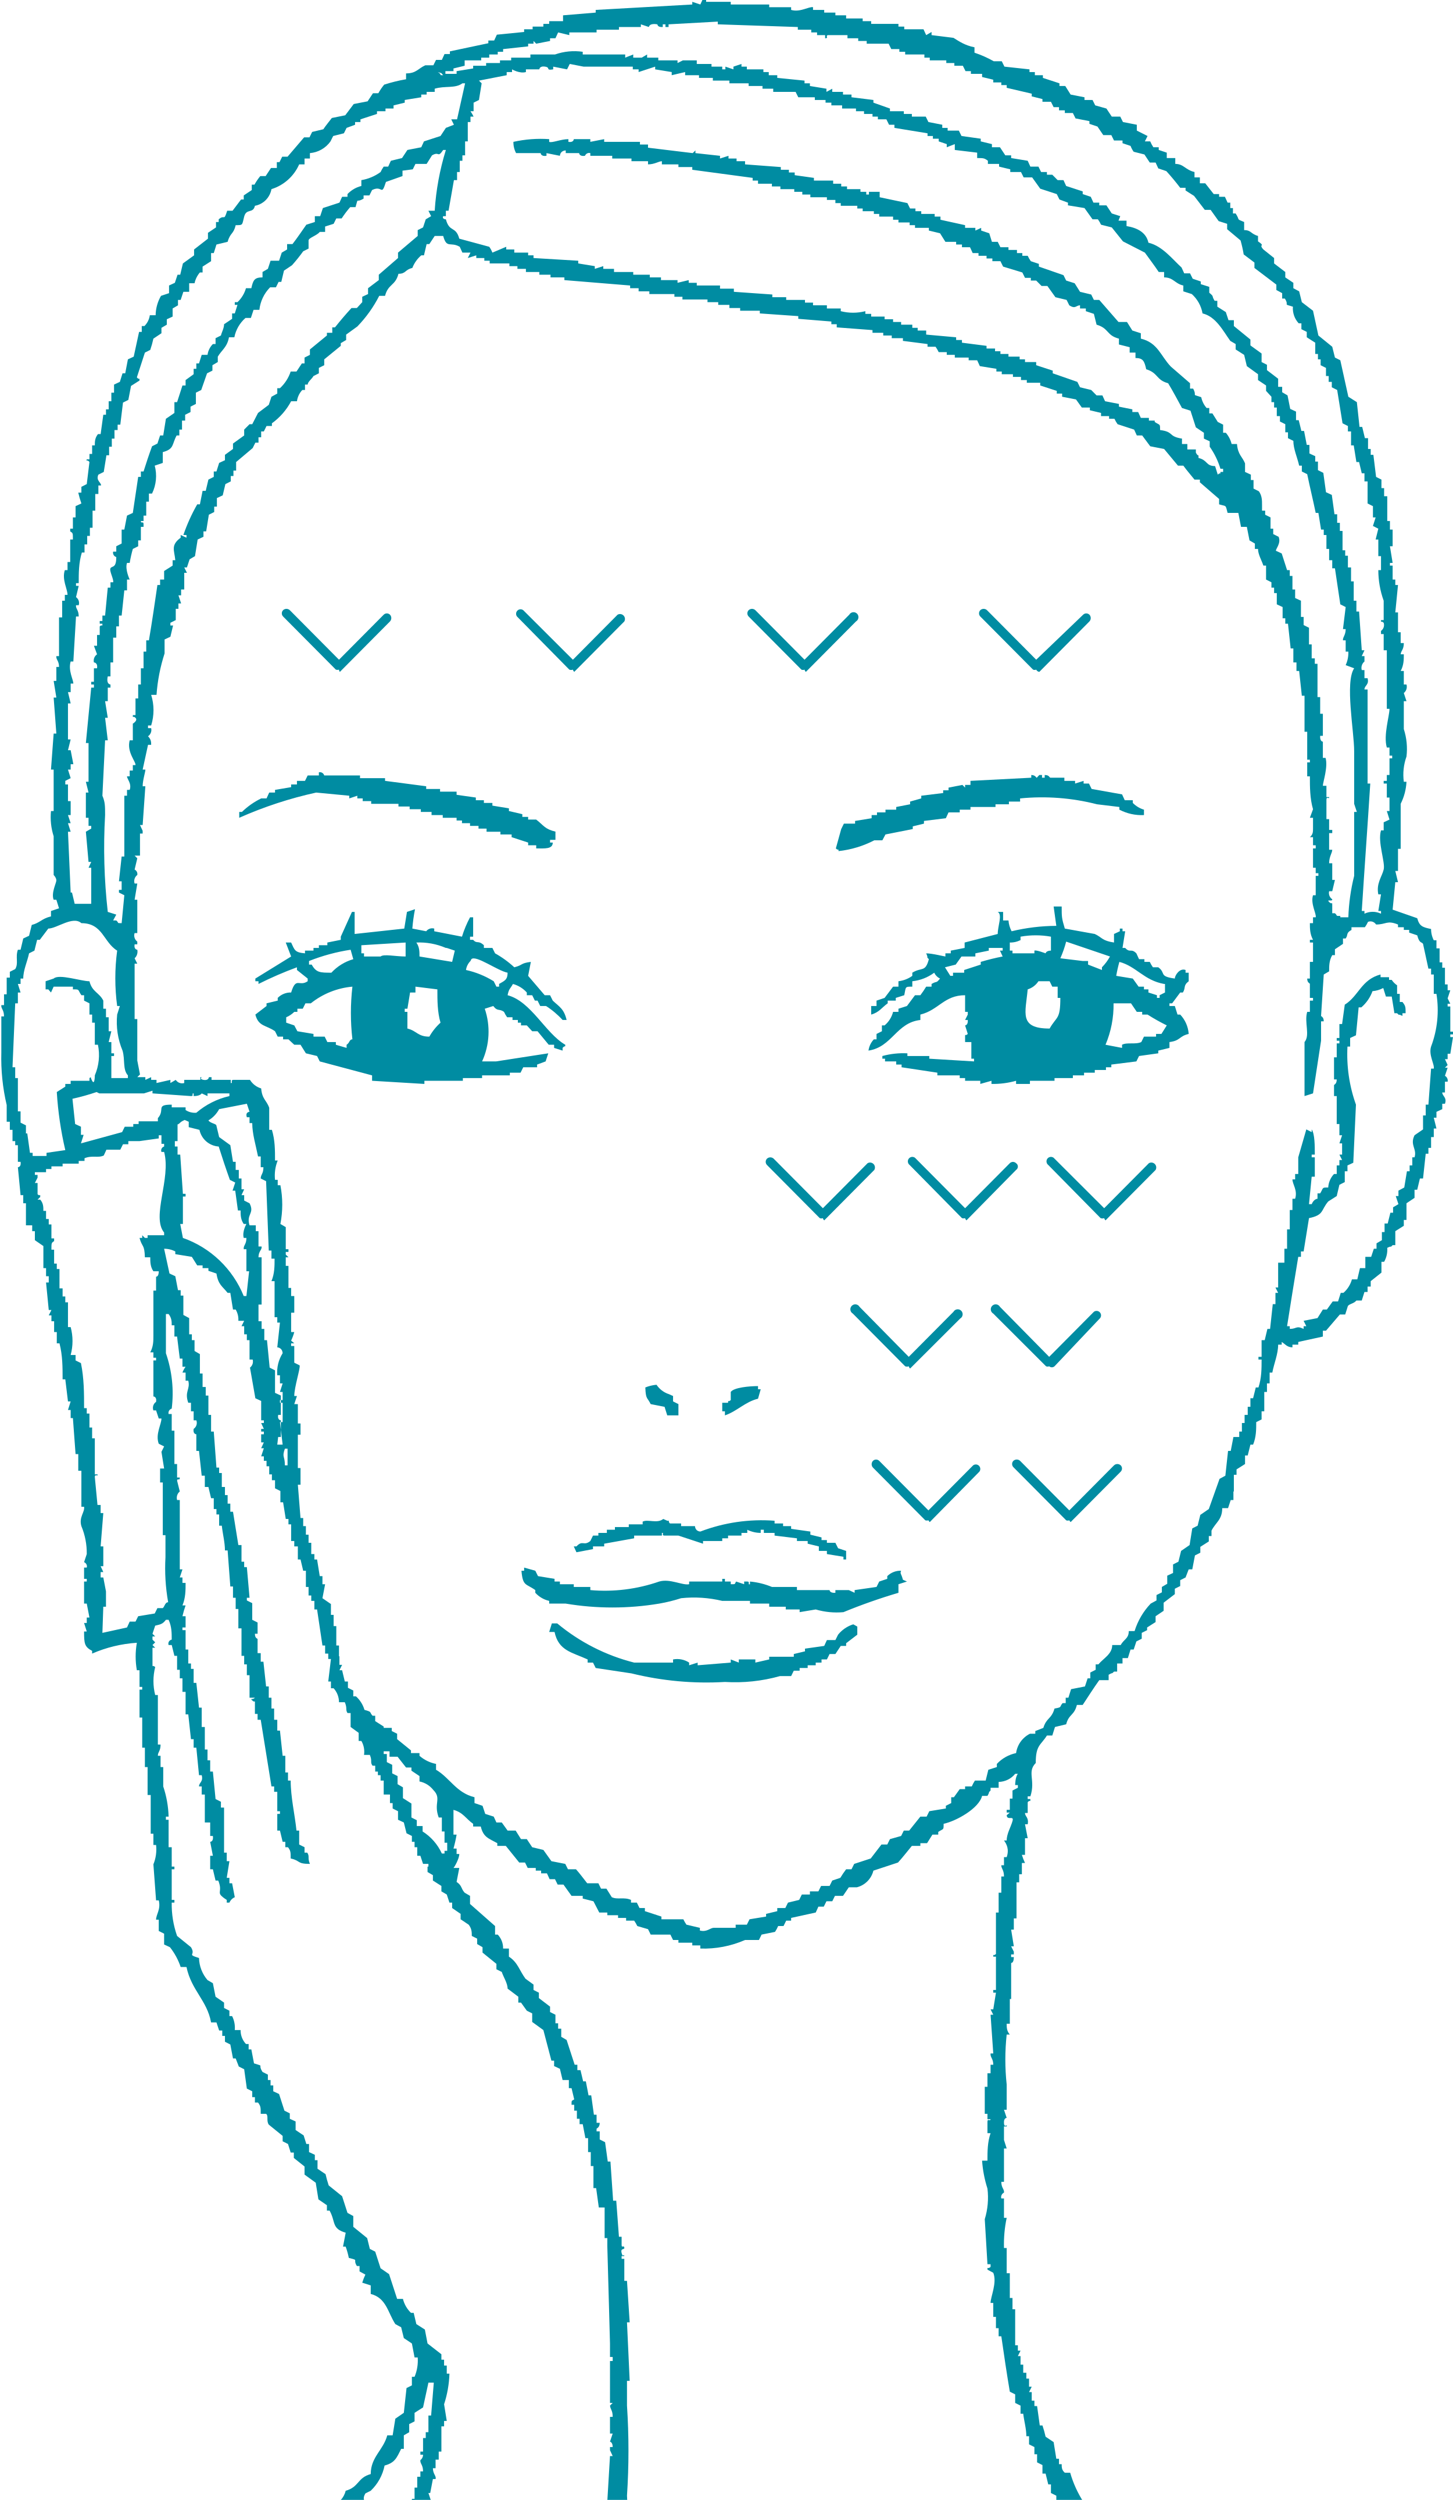 <svg width="82" height="141" viewBox="0 0 82 141" fill="none" xmlns="http://www.w3.org/2000/svg">
<path fill-rule="evenodd" clip-rule="evenodd" d="M54.995 2.667V2.972C55.371 3.097 55.734 3.259 56.08 3.454H56.534L56.686 3.759L58.099 3.912V4.064H58.402V4.242H58.856V4.394L59.79 4.699V4.851H60.118L60.421 5.334L61.203 5.486V5.639H61.657L61.809 5.944L62.44 6.121L62.743 6.578H63.222L63.374 6.883L64.156 7.036V7.366L64.762 7.671L64.611 7.975H64.913C64.962 8.091 65.021 8.201 65.09 8.306H65.393V8.458L65.847 8.61V8.915H66.327V9.245C66.806 9.245 66.882 9.576 67.412 9.703V10.007H67.715V10.338H68.018L68.497 10.947H68.8V11.1H69.128L69.28 11.43H69.431V11.735H69.582V12.039H69.734C70.012 12.471 69.734 12.319 70.213 12.522V12.979C70.617 12.979 70.567 13.182 70.996 13.309V13.614C71.45 13.919 70.996 13.741 71.299 14.071L71.904 14.554V14.859L72.535 15.341V15.646L72.99 15.951V16.256L73.318 16.433L73.469 17.043L74.1 17.526L74.403 18.923L75.185 19.558L75.337 20.167L75.64 20.32L76.094 22.377L76.574 22.682L76.725 24.079H76.876L77.028 24.714H77.205V25.323H77.356V25.654H77.507L77.659 26.898L77.962 27.051V27.533H78.113V27.99H78.29V29.387H78.441V29.87H78.593V30.81H78.441L78.593 31.75H78.441V31.902H78.593V32.689H78.744V32.994H78.896L78.744 34.543H78.896V35.661H79.047V36.27H79.224C79.224 36.651 79.072 36.677 79.047 36.905H79.224C79.224 37.21 79.224 37.515 79.047 37.845H79.224V38.607H79.375C79.4 38.694 79.399 38.786 79.372 38.872C79.345 38.958 79.293 39.033 79.224 39.09L79.375 39.547H79.224V41.122C79.386 41.621 79.437 42.15 79.375 42.671C79.212 43.126 79.16 43.614 79.224 44.094H79.375C79.353 44.527 79.242 44.951 79.047 45.338V47.878H78.896V49.123H78.744L78.896 49.758H78.744L78.593 51.307L79.981 51.79C80.107 52.247 80.284 52.298 80.763 52.399C80.762 52.62 80.814 52.838 80.915 53.034H81.066V53.491H81.243V54.279H81.394V54.584H81.546V55.523H81.697V55.854H81.848L81.697 56.311L81.848 56.615H81.697V56.768H81.848V58.19H82V58.343H81.848V58.495H82L81.848 59.435H81.697V59.74H81.546L81.697 60.07L81.546 60.222H81.697L81.546 60.679C81.603 60.711 81.648 60.76 81.675 60.819C81.703 60.879 81.71 60.946 81.697 61.01H81.546V61.619H81.394C81.394 61.822 81.672 61.899 81.546 62.254H81.394V62.559L81.066 62.711V63.041H80.915L81.066 63.651H80.915V64.134H80.763V64.743H80.612V65.074H80.46L80.309 66.47H80.132L79.981 67.105H79.829V67.563L79.375 67.868V68.807H79.224V69.138L78.744 69.442V70.23H78.593C78.416 70.408 78.593 70.23 78.29 70.382C78.309 70.656 78.248 70.93 78.113 71.169H77.962V71.779L77.356 72.261V72.566H77.179V72.871H77.003L76.851 73.354H76.548C76.397 73.532 76.17 73.532 76.069 73.659L75.917 74.141H75.615L74.832 75.055H74.656V75.386L73.267 75.69V75.843H72.939V75.995C72.636 75.995 72.51 75.792 72.333 75.69V75.843H72.132C72.132 76.376 71.904 76.884 71.803 77.418H71.652V78.027H71.501V78.51H71.349V79.602H71.198V80.059L70.895 80.212C70.895 80.643 70.895 81.05 70.718 81.482H70.567L70.415 82.091H70.264V82.574L69.784 82.879V83.183H69.633V84.123H69.608V84.606H69.456L69.305 85.063H68.977C68.977 85.723 68.598 85.876 68.371 86.333V86.638H68.219V86.942L67.74 87.247V87.578L67.437 87.73L67.286 88.517H67.084L66.907 88.974L66.605 89.127V89.457L66.301 89.609V89.914L65.67 90.397V90.854L65.216 91.159V91.489L64.737 91.794V91.946L64.434 92.099V92.429L64.131 92.581L63.98 93.038H63.803L63.651 93.521H63.349V93.826H63.046V94.283H62.869C62.692 94.461 62.869 94.283 62.566 94.461V94.766H62.036C61.708 95.223 61.405 95.705 61.102 96.163H60.774C60.623 96.772 60.32 96.67 60.169 97.255L59.538 97.407L59.386 97.889H59.083C58.73 98.448 58.452 98.423 58.452 99.439C57.947 99.947 58.452 100.404 58.149 101.319H57.998V101.471H58.149C58.149 101.7 58.15 101.471 57.998 101.649V102.258H57.846C57.846 102.462 58.074 102.512 57.998 102.893H57.846L57.998 103.681H57.846V104.62H57.67C57.718 104.777 57.777 104.93 57.846 105.078H57.67V105.713H57.518V106.17H57.367V108.202H57.215V108.837H57.064L57.215 109.777H57.064L57.215 110.081V110.234H57.064V110.386H57.215C57.215 110.742 57.064 110.716 57.064 110.716V112.749H56.989V114.145H56.812C56.812 114.348 56.812 114.552 56.989 114.755H56.812C56.711 115.692 56.711 116.637 56.812 117.574V118.997H56.66L56.812 119.454C56.812 119.454 56.635 119.454 56.66 119.759C56.686 120.064 56.862 119.759 56.812 119.936H56.66V120.699L56.812 121.181H56.66V123.061H56.509C56.509 123.416 56.686 123.467 56.66 123.67C56.6 123.698 56.552 123.747 56.524 123.807C56.496 123.868 56.491 123.936 56.509 124H56.66V125.093H56.812C56.694 125.652 56.643 126.223 56.66 126.794H56.812V128.217H56.989V129.613H57.14V130.248H57.291V132.281H57.443V132.585H57.594L57.443 132.89H57.594V133.373H57.746V133.83H57.922V134.16H58.074V134.617H58.225L58.074 134.922H58.225V135.405H58.377V135.709H58.528L58.68 136.802H58.831C58.901 137.01 58.961 137.222 59.008 137.437L59.462 137.742L59.613 138.681H59.765V138.986H59.916C59.916 139.164 59.916 139.316 60.093 139.469H60.396C60.569 140.072 60.833 140.646 61.178 141.17H61.481L61.784 141.653C62.415 142.06 62.49 141.653 62.718 142.593H63.046C62.894 143.101 62.844 143.05 62.263 143.05V143.101L61.329 142.948V142.796H61.027C61.027 142.644 61.027 142.491 60.85 142.313L60.547 142.161V141.856L59.613 141.069V140.764L59.31 140.612V140.129H59.159L59.008 139.519H58.831V139.037L58.528 138.884V138.427H58.377V138.021L58.074 137.868V137.411H57.922C57.922 136.98 57.796 136.573 57.746 136.141H57.594V135.684L57.291 135.532V135.049L56.989 134.897C56.812 133.855 56.66 132.814 56.509 131.773H56.358V131.315H56.206V130.68H56.055V129.893H55.903C55.903 129.538 56.282 128.75 56.055 128.191L55.727 128.014C55.727 127.81 55.726 128.013 55.903 127.861V127.709H55.727L55.575 125.169C55.746 124.61 55.798 124.022 55.727 123.442C55.563 122.931 55.461 122.402 55.424 121.867H55.727C55.727 121.359 55.726 120.825 55.903 120.318H55.727V119.683C55.727 119.454 55.878 119.682 55.903 119.53H55.727V119.225H55.575V117.701H55.727V116.939H55.903V116.457H56.055C56.055 116.101 55.878 116.05 55.903 115.822H56.055L55.903 113.637H56.055L55.903 113.333H56.055L56.206 112.393H56.055V112.24H56.206V110.361H56.055C56.055 110.158 56.054 110.361 56.206 110.209V107.872H56.358V106.754H56.509V105.84H56.66C56.66 105.459 56.509 105.408 56.509 105.205H56.66V104.748H56.812C56.963 104.316 56.812 104.011 56.66 103.808H56.812C56.812 103.427 57.039 103.071 57.14 102.716C57.241 102.36 56.837 102.716 56.812 102.385L56.989 102.233H56.812V102.081H56.989V101.446H57.14V100.989L57.443 100.836V100.684H57.291C57.291 100.684 57.291 100.227 57.443 100.049H57.291C57.178 100.189 57.036 100.302 56.874 100.381C56.713 100.459 56.537 100.502 56.358 100.506V100.836H55.903V100.989C55.726 101.166 55.903 100.989 55.727 101.293H55.424C55.247 102.004 53.96 102.716 53.253 102.868C53.253 103.249 53.253 103.122 52.95 103.325V103.478H52.622L52.319 103.96H51.941V104.113H51.461C51.209 104.417 50.956 104.748 50.679 105.052L49.291 105.509C49.234 105.736 49.117 105.944 48.953 106.109C48.788 106.275 48.582 106.392 48.357 106.449H47.903L47.575 106.932H47.12L46.969 107.237H46.641L46.489 107.541H46.186L46.035 107.872L44.647 108.176V108.329H44.369L44.218 108.634H43.915C43.866 108.749 43.807 108.859 43.738 108.964L42.981 109.116L42.83 109.421H42.047C41.252 109.768 40.39 109.933 39.523 109.904V109.726H39.069V109.574H38.287V109.421H37.984L37.833 109.116H36.722L36.571 108.811L35.965 108.634C35.916 108.527 35.856 108.425 35.788 108.329H35.334V108.176H34.88V108.024H34.274V107.872H33.819L33.491 107.237L32.886 107.084V106.932H32.255L31.8 106.297H31.472L31.321 105.992H31.018L30.867 105.662H30.538V105.509H30.236V105.357H29.781L29.63 105.052H29.302L28.545 104.113H28.065V103.96C27.56 103.681 27.283 103.63 27.131 103.02H26.702V102.868C26.298 102.589 26.147 102.233 25.592 102.081V103.478H25.768C25.724 103.743 25.665 104.006 25.592 104.265H25.768V104.57H25.92C25.92 104.849 25.617 105.357 25.592 105.357H25.92L25.768 106.144C26.096 106.373 25.996 106.5 26.223 106.754L26.526 106.932V107.389L27.939 108.634V109.116H28.09C28.29 109.329 28.399 109.612 28.393 109.904H28.721V110.361C29.226 110.691 29.302 111.123 29.655 111.605L30.109 111.936V112.24L30.412 112.393V112.698L31.043 113.18V113.485L31.346 113.637V114.12H31.498V114.425H31.674V114.882L31.977 115.06L32.431 116.457H32.583V116.762H32.76L32.911 117.396H33.062L33.214 118.184H33.365L33.517 119.276H33.668V119.733H33.845C33.845 119.987 33.693 120.038 33.668 120.064V120.216H33.845V120.673L34.148 120.825L34.299 121.918H34.45L34.602 124.127H34.778L34.93 126.159H35.081V126.617C35.081 126.82 35.208 126.616 35.233 126.769C35.258 126.921 35.006 126.769 35.081 127.074C35.157 127.378 35.208 127.074 35.233 127.252H35.081V127.404H35.233V128.649H35.384L35.536 130.985H35.384L35.536 134.287H35.384V135.684C35.495 137.375 35.495 139.072 35.384 140.764L35.536 143.736H35.687V144.193H35.864V145.311H35.687C35.757 145.458 35.816 145.611 35.864 145.768H35.687V147.012H35.536V147.165H35.687V147.647H35.864C35.864 147.8 35.586 148.054 35.687 148.435H35.864V148.739H36.015C36.015 148.943 36.015 148.74 35.864 148.892V150.619C35.864 150.619 35.864 150.619 35.687 150.924H35.536V150.771H34.778C34.778 149.781 34.779 148.79 34.602 147.8C34.602 147.266 34.602 146.758 34.778 146.225H34.602V145.463H34.45V144.193H34.602C34.602 143.914 34.45 143.888 34.45 143.888L34.602 143.431H34.45V141.069H34.274L34.425 138.529H34.577L34.425 138.199V138.021H34.577C34.577 137.741 34.425 137.716 34.425 137.716L34.577 137.259H34.425V136.319H34.577C34.577 135.938 34.451 135.913 34.425 135.684L34.577 135.532H34.425V133.169H34.577V132.941H34.425V132.179L34.274 126.693V126.235H34.122V124.508H33.794L33.643 123.416H33.491V122.172H33.34V121.384H33.188V120.597H33.037L32.886 119.809H32.709V119.505H32.557V119.048H32.406V118.717H32.255C32.255 118.438 32.255 118.514 32.406 118.413L32.255 117.778H32.103V117.32H31.75L31.598 116.685L31.271 116.533V116.228H31.119L30.665 114.501L30.034 114.044V113.561L29.731 113.409L29.403 112.952H29.251V112.621L28.646 112.164C28.646 111.859 28.419 111.529 28.317 111.224L28.015 111.072V110.767L27.232 110.132V109.827L26.929 109.65V109.345L26.626 109.193C26.626 108.989 26.627 108.786 26.45 108.558L25.995 108.253V107.948L25.516 107.618V107.313H25.364L25.213 106.856L24.91 106.678V106.373L24.431 106.068V105.764L24.128 105.586V105.281H24.178V105.129H23.875L23.724 104.671H23.547V104.189H23.396V103.884H23.245V103.554L22.942 103.401L22.79 102.792L22.462 102.639V102.157L22.159 102.004V101.699H22.008V101.217H21.654V100.912V100.429H21.478V100.125H21.326V99.922H21.175V99.591H21.024C20.872 99.388 21.023 99.338 20.872 98.982H20.544C20.585 98.71 20.532 98.431 20.393 98.194H20.241V97.737L19.787 97.407V96.62H19.61C19.484 96.416 19.61 96.366 19.459 96.01H19.131C19.131 95.719 19.023 95.438 18.828 95.223H18.676V94.842H18.525L18.676 93.572H18.525V93.267H18.348V92.81H18.197L17.894 90.778H17.742V90.295H17.566V89.99H17.414V89.508H17.263V88.594H17.111L16.96 87.959H16.809V87.222H16.607V86.917H16.43V85.977H16.279V85.673H16.127L15.976 84.733H15.824V84.098L15.521 83.945V83.488H15.345V83.158H15.193V82.701H15.042V82.396H14.89V82.142H14.739L14.89 81.685H14.739L14.89 81.355H14.739V80.897H14.89V80.745H14.739V80.593H14.89L14.739 80.262H14.89V80.11H14.739V79.018L14.411 78.865L14.108 77.138C14.176 77.086 14.226 77.014 14.253 76.933C14.28 76.851 14.282 76.764 14.259 76.681H14.083V76.046V75.589H13.931V75.259H13.78V74.802H13.629L13.78 74.497H13.452C13.466 74.275 13.413 74.053 13.3 73.862H13.149L12.998 72.922H12.846C12.543 72.541 12.316 72.465 12.215 71.83L11.761 71.677V71.525H11.433V71.373H11.13L10.827 70.89L9.893 70.738V70.585C9.698 70.484 9.482 70.432 9.262 70.433L9.565 71.83L9.893 71.982L10.045 72.77H10.196V73.075H10.348V74.166L10.676 74.344V75.259H10.827V75.589H10.979V76.199L11.281 76.376V77.469H11.433V78.23H11.61V78.713H11.761V79.805H11.912V80.745H12.064L12.215 82.777H12.367V83.082H12.518V83.869H12.695V84.326H12.846V84.809H12.998V85.266H13.149L13.452 87.146H13.629V88.085H13.78V88.39H13.931L14.083 90.118H13.931V90.27L14.235 90.422V91.362L14.537 91.514V92.149H14.386C14.386 92.429 14.537 92.403 14.537 92.454V93.242H14.714V93.724H14.866L15.017 95.121H15.168V95.756H15.32V96.366H15.471V97.001H15.648V97.61H15.799L15.951 99.033H16.102V99.972H16.253V100.429H16.405C16.405 101.369 16.632 102.309 16.733 103.249H16.884V104.036L17.187 104.189V104.494H17.339C17.49 104.722 17.339 104.773 17.49 105.129C16.733 105.129 16.985 104.951 16.405 104.824C16.405 104.468 16.405 104.392 16.253 104.189H16.102V103.884H15.951L15.799 103.249H15.648V102.309H15.799V102.157H15.648V101.064H15.471V100.76H15.32L14.714 97.001H14.537V96.67H14.386V96.061C14.386 95.858 14.386 96.061 14.235 95.909C14.083 95.756 14.234 95.909 14.386 95.756H14.083V95.121V94.486H13.931V93.876H13.78V93.394H13.629V91.844H13.452V90.752H13.3V90.118H13.149V89.483H12.998L12.846 87.45H12.695C12.695 86.993 12.569 86.536 12.518 86.054H12.367V85.419H12.215V85.114H12.064V84.504H11.912L11.761 83.869H11.559V83.234H11.383L11.231 81.837H11.08V80.897C11.08 80.897 10.878 80.897 10.928 80.593C11.004 80.541 11.06 80.465 11.088 80.378C11.115 80.29 11.112 80.196 11.08 80.11H10.928V79.602H10.777V79.12H10.625C10.398 78.485 10.752 78.357 10.625 77.875H10.474V77.418H10.297C10.341 77.3 10.4 77.189 10.474 77.088H10.297V76.63H10.146L9.994 75.386H9.843V74.751H9.691C9.691 74.547 9.691 74.344 9.515 74.116H9.363V76.325C9.71 77.328 9.822 78.397 9.691 79.45C9.629 79.467 9.575 79.509 9.542 79.566C9.509 79.623 9.499 79.691 9.515 79.755H9.691V80.694H9.843V82.574H9.994V83.336H10.146C10.146 83.564 10.02 83.336 9.994 83.514L10.146 84.123C10.076 84.18 10.025 84.256 9.998 84.341C9.971 84.427 9.97 84.519 9.994 84.606H10.146V88.517H10.297L10.146 88.974H10.297V89.279H10.474C10.474 89.711 10.474 90.118 10.297 90.549H10.474C10.403 90.749 10.344 90.953 10.297 91.159H10.474V91.794H10.297V91.946H10.474V93.038H10.625V93.826H10.777V94.13H10.928V94.918H11.08L11.231 96.315H11.383V97.407H11.559V98.677H11.711V99.287H11.862V99.922H12.014L12.165 101.471L12.468 101.624V101.954H12.645V104.494H12.796V104.976H12.947L12.796 105.916H12.947V106.221H13.099L13.25 107.008C13.114 107.067 13.006 107.176 12.947 107.313H12.796V107.16C12.089 106.703 12.619 106.805 12.316 106.068H12.165L12.014 105.433H11.862V104.671H12.014L11.862 103.884C11.862 103.884 12.064 103.884 12.014 103.554H11.862V102.792H11.559V102.157V101.217H11.383V100.76H11.231C11.231 100.531 11.483 100.506 11.383 100.125H11.231L11.08 98.575H10.928V98.093H10.777L10.625 96.696H10.474V95.426H10.297V94.664H10.146V94.181H9.994V93.394H9.843L9.691 92.784H9.515C9.503 92.753 9.499 92.719 9.502 92.685C9.505 92.652 9.515 92.619 9.532 92.59C9.548 92.561 9.572 92.536 9.599 92.517C9.627 92.498 9.658 92.485 9.691 92.479C9.691 92.099 9.691 91.743 9.515 91.362H9.363C9.187 91.591 9.086 91.616 8.758 91.692L8.606 92.149L8.758 92.302H8.606V92.479L8.758 92.632L8.606 92.784L8.758 92.937H8.606V93.876C8.606 94.08 8.606 93.877 8.758 94.029C8.627 94.546 8.627 95.087 8.758 95.604H8.909V98.398H9.061C9.061 98.779 8.909 98.804 8.909 99.033H9.061V99.668H9.212V100.76C9.397 101.309 9.499 101.882 9.515 102.462H9.363V102.639H9.515V104.189H9.691V105.281H9.843V105.433H9.691V107.16H9.843V107.313H9.691C9.679 107.953 9.782 108.589 9.994 109.193L10.777 109.827C11.079 110.31 10.499 110.208 11.231 110.437C11.243 110.895 11.413 111.335 11.711 111.682L12.014 111.859L12.165 112.621L12.645 112.952V113.256L12.947 113.409V113.714H13.099C13.222 113.957 13.274 114.229 13.25 114.501H13.578C13.573 114.793 13.682 115.076 13.881 115.288H14.032V115.593H14.184L14.335 116.38C14.966 116.584 14.512 116.381 14.815 116.863L15.118 117.015V117.32H15.269V117.625H15.421V117.955L15.749 118.108L16.052 119.048L16.355 119.2V119.505L16.683 119.657V120.14L17.137 120.444L17.288 120.927H17.44V121.384L17.768 121.537V121.841H17.919V122.324L18.373 122.629C18.421 122.843 18.48 123.055 18.55 123.264L19.307 123.873L19.61 124.813L19.938 124.991V125.6L20.721 126.235L20.872 126.845L21.175 126.998L21.478 127.937L21.957 128.268L22.412 129.664H22.74C22.814 129.965 22.971 130.238 23.194 130.452H23.346L23.497 131.087L23.977 131.392L24.128 132.179L24.91 132.788V133.094H25.062V133.423H25.213V133.881H25.364C25.346 134.468 25.244 135.05 25.062 135.608L25.213 136.548H25.062V136.853H24.91V138.275H24.759V138.732H24.582V139.215H24.431C24.431 139.545 24.633 139.646 24.582 139.824H24.431L24.279 140.612H24.178L24.33 141.069H24.178V141.399H24.027V142.161H23.875V142.796H23.724V143.278H23.547L23.396 146.073H23.245V146.403H23.093L22.942 148.104H22.79V148.435H22.614V148.892H22.462L22.311 149.527H22.008V149.679L21.528 149.527C21.362 149.015 21.362 148.464 21.528 147.952L21.856 147.8V147.012H22.008V146.403H22.159V145.641H22.311L22.462 145.006H22.614V144.066H22.79V143.609H22.942V142.517H23.093V142.186H23.245L23.093 141.729H23.245V140.942H23.396V140.307H23.547V139.697H23.724V139.393H23.875C23.875 139.012 23.699 138.961 23.724 138.758C23.771 138.722 23.809 138.676 23.835 138.623C23.862 138.57 23.875 138.512 23.875 138.453H23.724V138.275H23.875V137.513H24.027V137.183H24.178V136.243H24.33L24.481 134.389H24.178L23.875 135.786L23.396 136.09V136.573L23.093 136.725V137.183L22.79 137.36V138.123H22.639C22.387 138.631 22.285 138.91 21.705 139.062C21.596 139.606 21.323 140.103 20.922 140.485L20.62 140.637C20.342 141.12 20.847 141.018 20.291 141.399C19.92 141.65 19.497 141.815 19.055 141.882V142.186C18.611 142.364 18.143 142.476 17.667 142.517V142.034H17.97C18.399 141.348 19.282 141.374 19.509 140.485C20.267 140.281 20.165 139.748 20.922 139.545C20.922 138.58 21.629 138.199 21.856 137.36H22.159L22.311 136.421L22.79 136.09L22.942 134.693L23.245 134.541V134.058H23.396C23.54 133.714 23.601 133.339 23.573 132.966H23.396L23.245 132.179L22.79 131.874L22.639 131.265L22.311 131.087C21.882 130.426 21.806 129.614 20.922 129.385V128.903L20.443 128.75C20.491 128.594 20.55 128.441 20.62 128.293L20.291 128.115V127.81H20.14C19.888 127.404 20.292 127.506 19.686 127.353C19.642 127.138 19.583 126.925 19.509 126.718H19.358L19.509 125.931C18.702 125.702 18.954 125.321 18.601 124.686H18.449V124.381L17.97 124.051L17.818 123.111L17.187 122.654V122.197L16.582 121.714V121.41H16.405L16.253 120.927L15.951 120.775V120.47L15.168 119.835C15.017 119.606 15.168 119.352 15.017 119.225H14.714C14.714 118.87 14.714 118.793 14.562 118.59H14.386V118.285H14.235V117.955L13.931 117.803L13.78 116.711L13.477 116.558L13.3 116.101H13.149L12.998 115.314L12.695 115.161V114.831H12.543V114.526H12.367L12.215 114.069H11.912C11.685 112.824 10.802 112.266 10.524 110.945H10.196C10.06 110.54 9.855 110.162 9.59 109.827L9.262 109.675V109.065L8.959 108.913V108.278H8.808C8.808 107.973 9.086 107.694 8.959 107.186H8.808L8.657 105.154C8.798 104.809 8.85 104.433 8.808 104.062H8.657V103.427H8.505V101.242H8.329V99.668H8.177V98.575H8.026V96.874H7.874V95.299H8.026V95.147H7.874V94.207H7.723C7.633 93.694 7.633 93.17 7.723 92.657C6.853 92.713 5.999 92.919 5.199 93.267V93.114C4.77 92.886 4.745 92.708 4.745 92.022H4.896L4.745 91.54H4.896V91.235H5.048L4.896 90.448H4.745V89.203H4.896V89.051H4.745V88.416H4.896C4.913 88.355 4.907 88.29 4.879 88.234C4.851 88.178 4.803 88.134 4.745 88.111L4.896 87.654C4.904 87.114 4.801 86.578 4.593 86.079C4.442 85.571 4.795 85.291 4.745 84.987H4.593V82.955H4.417V82.015H4.265L4.114 79.983H3.988V79.526H3.836L3.988 79.043H3.836L3.685 77.799H3.533C3.533 77.113 3.533 76.453 3.357 75.767H3.205V75.132H3.054V74.522H2.902V74.192H2.751L2.902 73.887H2.751L2.599 72.338H2.751V71.982H2.599V71.525H2.448V70.28L1.968 69.95V69.442H1.817V69.112H1.464V68.198V67.868H1.312V67.41H1.161L1.009 65.835C1.009 65.835 1.211 65.835 1.161 65.531H1.009V64.591H0.858V64.362H0.706V63.727H0.555V63.27H0.378V62.33C0.149 61.357 0.048 60.358 0.075 59.359V57.327H0.227C0.227 56.946 0.05 56.895 0.075 56.692H0.227V56.082H0.378V55.142H0.555V54.812L0.858 54.66C1.06 54.33 0.858 53.999 1.009 53.568H1.161L1.312 52.933L1.64 52.78L1.792 52.17C2.271 52.044 2.347 51.815 2.877 51.688V51.383L3.331 51.231L3.18 50.748H3.028C2.877 50.367 3.18 49.808 3.18 49.656C3.18 49.504 3.028 49.351 3.028 49.351V47.167C2.881 46.708 2.83 46.224 2.877 45.745H3.028V44.043H3.18H3.028V43.408H2.877L3.028 41.376H3.18L3.028 39.344H3.18L3.028 38.404H3.18V37.617H3.331C3.331 37.261 3.155 37.21 3.18 37.007H3.331V34.823H3.508V33.883H3.659V33.553H3.811C3.811 33.222 3.483 32.689 3.659 32.156H3.811V31.699H3.962V30.429H4.114C4.114 30.048 4.114 30.073 3.962 29.971V29.819H4.114V29.184H4.265V28.549L4.593 28.397C4.523 28.197 4.464 27.993 4.417 27.787H4.593V27.457L4.896 27.305L5.048 26.06C4.921 25.882 4.846 26.06 4.896 25.907H5.048V25.603H5.199V25.12H5.351C5.351 24.917 5.35 24.714 5.527 24.485H5.679L5.83 23.393H5.981V23.088H6.133V22.631H6.284V22.148H6.436V21.691L6.764 21.539L6.915 21.056H7.067L7.218 20.269L7.546 20.116L7.849 18.72H8V18.389H8.152C8.316 18.225 8.423 18.011 8.455 17.78H8.783C8.789 17.395 8.893 17.019 9.086 16.687L9.54 16.535V16.103L9.868 15.951L10.02 15.494H10.171L10.322 14.859L10.953 14.402V14.071L11.736 13.462V13.132L12.19 12.827V12.522H12.342V12.37C12.695 12.065 12.619 12.522 12.821 11.887H13.124L13.604 11.252H13.755V11.023L14.209 10.719V10.414H14.361C14.455 10.243 14.565 10.082 14.689 9.931H14.992L15.294 9.474H15.623V9.144H15.774L15.925 8.839H16.228L17.162 7.747H17.465L17.616 7.442L18.247 7.29C18.399 7.061 18.575 6.858 18.727 6.655L19.484 6.502L19.963 5.867L20.746 5.715L21.049 5.258H21.352C21.446 5.087 21.556 4.926 21.68 4.775C22.084 4.644 22.497 4.542 22.916 4.47V4.14C23.497 4.14 23.598 3.861 24.002 3.683H24.456L24.608 3.378H24.936L25.087 3.048H25.39V2.896L27.56 2.438V2.286H27.888L28.04 1.956L29.579 1.803V1.651H30.059V1.499H30.665V1.346H30.993V1.194H31.775V0.864L33.618 0.711V0.559L39.069 0.254V0.102L39.523 0.254L39.675 -0.076H39.851V0.102H41.24V0.254H43.41V0.406H44.647V0.559C45.152 0.711 45.656 0.356 45.883 0.406V0.559H46.514V0.711H47.145V0.864H47.751V1.041H48.685V1.194H49.165V1.346H50.704V1.499H51.032V1.651H52.117L52.269 1.981L52.572 1.803V1.981L53.808 2.134C54.136 2.337 54.465 2.565 54.995 2.667ZM63.222 12.192L62.743 12.039L62.44 11.582H62.036V11.43H61.708L61.557 11.1L61.102 10.947V10.795L60.169 10.49L60.017 10.16H59.689L59.386 9.855H59.083V9.703H58.755L58.604 9.398H58.149L57.998 9.068L57.064 8.915V8.763H56.736L56.433 8.306H55.979V8.128L55.348 7.975V7.823L54.263 7.671L54.111 7.366H53.48V7.213H53.177V7.036L52.395 6.883L52.244 6.578H51.461V6.426H51.007V6.274H50.224V6.121L49.291 5.791V5.639L48.054 5.486V5.334H47.575V5.182H46.969V5.004L46.641 5.182V5.004L45.707 4.851V4.699H45.404V4.547L43.865 4.394V4.242H43.385V4.064H43.082V3.912H42.148V3.759H41.845V3.607L41.391 3.759V3.912L40.937 3.759V3.912H40.76V3.759H40.154V3.607H39.322V3.404H38.539L38.236 3.556V3.404H37.151V3.251H36.52V3.073L36.217 3.251H35.737V3.073L35.283 3.251V3.073H34.274V3.251V3.073H32.886V2.921C32.359 2.844 31.823 2.897 31.321 3.073H29.933V3.251H28.848V3.404H28.216V3.556H27.434V3.708H26.702V3.861L25.768 4.013V4.165H25.137V4.013H25.592V3.861L26.223 3.708V3.404H26.702H27.157V3.251H27.611V3.073H28.09V2.921H28.393V2.769L29.806 2.616V2.464H30.109V2.311L30.261 2.464L31.043 2.311V2.159H31.346L31.498 1.829L32.129 1.981V1.829H33.668V1.676H34.93V1.524H36.167V1.372L36.621 1.524C36.621 1.524 36.621 1.295 37.1 1.372C37.1 1.372 37.1 1.549 37.403 1.524V1.372H37.555V1.524H37.731V1.372L40.508 1.219V1.372L45.025 1.524V1.676H45.783V1.829H46.111V1.981H46.565V2.159C46.792 2.159 46.565 2.032 46.717 1.981H47.827V2.159H48.433V2.311H48.912V2.464H50.149L50.3 2.769H50.755V2.921H51.083V3.073H52.168V3.251H52.471V3.404H53.404V3.556H53.859V3.708H54.338L54.49 4.013H54.793V4.165H55.424V4.343L56.055 4.496V4.648H56.509V4.8H56.812V4.953L58.225 5.283V5.435L58.831 5.588V5.74H59.31L59.462 6.045H59.765V6.223H60.093V6.375H60.547L60.699 6.68L61.481 6.832V6.985L61.935 7.137L62.263 7.62H62.718L62.869 7.925H63.349V8.077L63.803 8.23C63.846 8.347 63.906 8.458 63.98 8.56L64.585 8.712L64.888 9.169H65.216L65.368 9.499L65.822 9.652C66.1 9.957 66.352 10.261 66.605 10.592H66.907V10.744L67.387 11.049L67.992 11.836H68.321L68.775 12.471L69.254 12.624V12.928L70.012 13.563C70.085 13.822 70.144 14.085 70.188 14.351L70.794 14.808V15.113L72.031 16.052V16.357L72.359 16.535V16.84H72.51C72.788 17.272 72.359 17.119 72.964 17.297C72.952 17.468 72.975 17.64 73.031 17.802C73.087 17.963 73.176 18.111 73.293 18.237H73.444V18.567L73.747 18.72V19.024L74.226 19.329V19.964H74.378V20.269H74.529V20.599L74.832 20.751V21.209H74.984V21.539H75.16V21.844L75.463 21.996L75.766 23.876L76.069 24.028V24.333H76.246V25.12H76.397L76.548 26.06H76.7L76.851 26.695H77.003V27.152H77.179V28.397L77.482 28.549V29.184H77.634L77.482 29.666L77.785 29.819L77.634 30.429H77.785V31.368H77.937V32.156H77.785C77.786 32.745 77.888 33.329 78.088 33.883V34.975H77.937C77.937 35.178 77.936 34.975 78.088 35.127C78.114 35.21 78.114 35.299 78.087 35.381C78.06 35.463 78.007 35.535 77.937 35.585V35.763H78.088V36.677H78.265V39.979H78.416C78.416 40.385 78.063 41.477 78.265 42.163H78.416V42.62H78.568V42.773H78.416V43.712H78.265V44.043H78.088V44.195H78.265V44.983H78.416V45.745H78.265L78.416 46.227L78.088 46.38V46.837H77.937C77.735 47.497 78.189 48.64 78.088 49.046C77.987 49.453 77.659 49.834 77.785 50.444H77.937L77.785 51.383H77.937V51.535C77.791 51.465 77.631 51.429 77.469 51.429C77.308 51.429 77.149 51.465 77.003 51.535V51.383H76.851C77.003 48.996 77.18 46.583 77.331 44.195H77.179V38.887H77.003C77.003 38.658 77.28 38.633 77.179 38.252H77.003V37.795H76.851C76.826 37.708 76.828 37.616 76.855 37.53C76.882 37.444 76.933 37.368 77.003 37.312V37.007H76.851L77.003 36.677H76.851L76.7 34.492H76.548V33.883H76.397V32.791H76.246V32.003H76.069V31.343H75.917V31.038H75.766V29.946H75.615V29.489H75.463V29.006H75.312L75.16 27.914L74.832 27.762L74.681 26.67L74.378 26.517V26.035H74.226V25.73L73.898 25.577V25.095H73.747L73.595 24.307H73.444L73.293 23.698H73.141V23.215L72.813 23.063L72.662 22.301L72.359 22.123V21.818H72.132V21.361L71.501 20.878V20.574L71.198 20.421V19.939L70.567 19.482V19.151L69.633 18.389V18.059H69.33L69.179 17.602L68.699 17.297V16.967H68.548C68.346 16.637 68.548 16.764 68.245 16.51V16.18L67.765 16.027V15.875L67.311 15.722L67.16 15.418H66.832L66.68 15.087C66.175 14.63 65.595 13.868 64.812 13.69C64.686 13.106 64.181 12.852 63.576 12.751V12.446H63.122L63.222 12.192ZM25.163 12.37C25.163 12.37 24.935 12.37 25.011 12.192H25.163V11.887H25.314L25.617 10.16H25.794V9.703H25.945V9.068H26.096V8.763H26.248V7.975H26.399V6.883H26.551V6.578H26.727C26.678 6.472 26.619 6.37 26.551 6.274H26.727V5.791L27.03 5.639L27.182 4.699L27.03 4.547L28.595 4.242V4.064H28.898V3.912C28.898 3.912 29.327 4.166 29.68 4.064V3.912H30.438C30.438 3.912 30.438 3.708 30.766 3.759C31.094 3.81 30.766 3.988 31.22 3.912V3.759L32.002 3.912L32.154 3.607L32.936 3.759H35.712V3.912H36.04V4.064L36.974 3.759V3.912L37.908 4.064V4.242L38.665 4.064V4.242H39.448V4.394H40.23V4.547H41.164V4.699H42.249V4.851H43.032V5.004H43.637V5.182H44.899L45.051 5.486H45.984V5.639H46.59V5.791H46.918V5.944H47.524V6.121H48.307V6.274H48.761V6.426H49.24V6.578H49.543V6.731H50.023L50.174 7.036H50.477V7.213L52.345 7.518V7.671H52.648V7.823H52.976V7.975L53.43 8.128V8.306L53.884 8.128V8.458L55.146 8.61V8.915C55.499 8.915 55.55 8.915 55.752 9.068V9.245H56.383V9.398L57.014 9.55V9.703H57.619L57.771 10.007H58.25L58.705 10.642L59.639 10.947L59.79 11.252L60.27 11.43V11.582L61.203 11.735L61.657 12.37H61.96C62.029 12.466 62.088 12.568 62.137 12.674L62.743 12.827L63.374 13.614L64.611 14.249C64.863 14.605 65.14 14.96 65.393 15.341H65.696V15.646C66.226 15.646 66.302 16.002 66.781 16.103V16.433L67.26 16.586C67.577 16.872 67.791 17.256 67.866 17.678C68.624 17.856 69.027 18.669 69.431 19.227L69.734 19.405V19.71L70.213 20.015L70.365 20.65L70.996 21.107V21.437L71.45 21.742V22.047L71.753 22.377V22.682H71.904V22.986H72.056V23.469H72.233V23.774L72.535 23.926V24.384H72.687V24.714L72.99 24.866C72.99 25.323 73.217 25.806 73.318 26.263H73.469V26.593L73.772 26.745C73.924 27.482 74.1 28.194 74.252 28.93H74.403L74.554 29.87H74.706V30.175H74.857V30.962H75.009V31.597H75.185V32.054H75.337L75.64 34.086L75.943 34.239L75.791 35.483H75.943C75.943 35.839 75.766 35.94 75.791 36.118H75.943V36.753H76.094C76.104 37.016 76.053 37.277 75.943 37.515L76.422 37.693C75.892 38.48 76.422 41.249 76.422 42.366C76.422 43.484 76.422 44.119 76.422 45.338L76.574 45.795H76.422V49.402C76.23 50.167 76.12 50.95 76.094 51.739H75.64V51.663C75.337 51.663 75.514 51.662 75.337 51.51H75.185V51.053C75.185 50.824 75.186 51.053 75.009 50.875C74.832 50.697 75.211 50.875 75.185 50.723C75.113 50.674 75.058 50.604 75.026 50.522C74.995 50.44 74.989 50.351 75.009 50.266H75.185L75.337 49.63H75.185V48.691H75.009C75.009 48.31 75.185 48.107 75.185 47.929H75.009V46.989H75.185V46.811H75.009V46.202H74.857V45.11C74.857 44.881 75.034 45.109 75.009 44.957H74.857V44.322H74.656C74.656 44.119 74.959 43.255 74.807 42.747H74.656V41.833C74.656 41.833 74.479 41.833 74.504 41.503H74.656V41.35V40.258H74.504V39.319H74.353V37.439H74.201V37.134H74.025V36.347H73.873V35.407L73.57 35.255V34.797H73.419V33.883L73.091 33.73V33.248H72.939V32.486H72.788V32.156H72.636L72.333 31.216L72.005 31.064C72.005 30.937 72.308 30.632 72.157 30.276L71.854 30.124V29.819H71.702V29.184L71.4 29.032V28.803H71.223V28.473C71.223 28.219 71.223 27.965 71.046 27.711L70.743 27.558V27.076H70.592V26.771L70.264 26.619V26.136C70.112 25.755 69.86 25.654 69.809 25.044H69.507C69.45 24.809 69.337 24.591 69.179 24.409H69.027V23.952L68.725 23.799L68.422 23.317H68.245V23.012H68.094C67.943 22.838 67.839 22.628 67.791 22.402C67.185 22.199 67.589 22.402 67.336 21.92H67.16V21.615L66.074 20.675C65.494 20.066 65.343 19.329 64.383 19.1V18.796L63.904 18.643L63.601 18.161H63.122L62.036 16.916H61.733L61.582 16.611L60.951 16.459L60.648 15.976L60.169 15.824L60.017 15.519L58.629 15.037V14.884L58.175 14.732C58.106 14.636 58.047 14.534 57.998 14.427H57.695V14.275H57.392V14.097H56.913V13.944H56.459L56.307 13.64H55.979L55.828 13.157L55.373 13.005V12.852L55.045 13.005V12.852H54.465V12.7L53.076 12.395V12.217H52.748V12.065H51.991V11.912H51.663V11.76H51.36L51.209 11.455L49.644 11.125V10.82H49.038V10.973H48.887V10.82H48.559V10.668H47.802V10.515H47.474V10.363H47.019V10.185H45.934V10.033L44.849 9.88V9.728H44.521V9.576H44.066V9.423L42.047 9.271V9.093H41.568V8.941H41.113V8.788L40.634 8.941V8.788L39.246 8.636V8.483L39.094 8.636L36.571 8.331V8.153H36.116V8.001H34.097V7.848L33.315 8.001V7.848H32.381C32.381 7.848 32.381 8.052 32.078 8.001V7.848C31.649 7.848 31.144 8.077 30.993 8.001V7.848C30.316 7.801 29.636 7.853 28.974 8.001C28.97 8.222 29.021 8.441 29.125 8.636H30.513C30.513 8.636 30.513 8.839 30.841 8.788V8.636L31.598 8.788C31.598 8.788 31.598 8.509 31.927 8.483V8.636H32.684C32.684 8.636 32.684 8.839 33.012 8.788C33.035 8.73 33.078 8.682 33.134 8.653C33.19 8.625 33.254 8.619 33.315 8.636V8.788H34.551V8.941H35.637V9.093H36.571V9.271C36.949 9.271 37.176 9.093 37.353 9.093V9.271H38.287V9.423H39.069V9.576L42.476 10.033V10.185H42.779V10.363H43.562V10.515H44.041V10.668H44.824V10.82H45.278V10.973H45.732V11.125H46.666V11.277H47.145V11.455H47.448V11.607H48.382V11.76H48.685V11.912H49.316V12.065H49.619V12.217H50.401V12.395H50.704V12.547H51.335V12.7H51.638V12.852H52.42V13.005L53.051 13.157L53.354 13.64H53.96V13.792H54.288V13.944H54.742L54.894 14.275H55.222V14.427H55.676V14.579H56.004V14.732H56.459L56.61 15.037L57.695 15.367L57.846 15.671H58.175V15.824H58.477L58.78 16.129H59.108L59.563 16.764L60.194 16.916L60.345 17.221C60.698 17.45 60.724 17.221 60.951 17.221V17.399H61.279V17.551L61.733 17.703L61.885 18.313C62.591 18.516 62.44 18.923 63.147 19.1V19.431L63.752 19.583V19.888H64.081V20.193C64.51 20.193 64.585 20.37 64.686 20.828C65.368 21.031 65.242 21.437 65.923 21.615C66.201 22.072 66.453 22.555 66.705 23.012L67.185 23.164L67.488 24.104L67.942 24.409V24.739L68.27 24.891V25.196C68.537 25.576 68.741 25.996 68.876 26.441H69.027V26.619H68.876C68.876 26.797 68.876 26.619 68.725 26.771L68.573 26.288C68.043 26.288 68.169 25.958 67.639 25.831C67.639 25.526 67.639 25.831 67.488 25.526V25.349H67.008V25.044H66.705V24.739C65.898 24.612 66.276 24.358 65.469 24.256C65.469 23.875 65.469 24.003 65.166 23.799V23.723H64.838V23.571H64.383L64.232 23.241H63.904V23.088L63.147 22.936V22.783L62.364 22.631L62.213 22.301H61.885L61.582 21.996L60.951 21.844L60.8 21.539L59.411 21.056V20.904L58.477 20.599V20.421H57.846V20.269H57.544V20.116H56.913V19.964H56.459V19.812H56.156V19.659H55.676V19.507L54.288 19.329V19.177H53.96V19.024L52.269 18.872V18.643H51.789V18.491H51.486V18.313H50.855V18.161H50.401V18.008H49.922V17.856H49.165V17.703H48.837V17.551C48.381 17.668 47.904 17.668 47.448 17.551V17.399H46.666V17.221H45.883V17.069H45.429V16.916H44.369V16.764H43.587V16.611L41.416 16.459V16.281H40.634V16.103H39.322V15.951H38.867V15.799L38.236 15.951V15.799H37.302V15.646H36.671V15.494H35.737V15.341H34.652V15.164H34.047V15.011L33.567 15.164V15.011L32.633 14.859V14.706L30.109 14.554V14.402H29.806V14.249H29.024V14.071H28.57V13.919L27.788 14.249C27.744 14.132 27.684 14.02 27.611 13.919L25.92 13.462C25.718 12.725 25.365 13.132 25.163 12.37V12.37ZM25.011 4.242C24.708 4.242 25.011 4.242 24.708 4.064C25.011 4.166 24.834 4.064 25.011 4.242V4.242ZM18.651 7.975L18.803 7.671L19.408 7.518L19.56 7.213L20.039 7.036V6.883H20.342V6.731L21.276 6.426V6.274H21.756V6.121H22.21V5.944L22.841 5.791V5.639L23.774 5.486V5.334H24.077V5.182H24.532V5.004C25.112 4.826 25.693 5.004 26.096 4.699H26.248L25.794 6.731H25.466L25.617 7.036L25.163 7.213L24.86 7.671L23.926 7.975L23.774 8.306L22.992 8.458L22.689 8.915L22.058 9.068L21.907 9.398H21.654C21.586 9.494 21.527 9.596 21.478 9.703C21.157 9.939 20.785 10.095 20.393 10.16V10.49C20.094 10.564 19.822 10.723 19.61 10.947V11.1H19.307L19.156 11.43L18.222 11.735L18.07 12.192H17.768V12.522L17.288 12.674C17.036 13.03 16.783 13.411 16.506 13.767H16.203V14.071L15.9 14.249L15.749 14.706H15.269L15.118 15.164L14.815 15.341V15.646C14.361 15.646 14.285 15.799 14.184 16.256H13.881C13.795 16.557 13.629 16.829 13.402 17.043H13.25V17.195H13.402L13.25 17.678H13.099V17.983L12.645 18.288C12.645 18.516 12.518 18.719 12.468 18.923L12.165 19.075V19.405H12.014C11.849 19.57 11.743 19.784 11.711 20.015H11.383L11.231 20.497H11.08V20.802H10.928V21.107L10.474 21.437V21.742H10.297L9.994 22.682H9.843V23.291L9.363 23.621L9.212 24.561H9.035L8.884 25.018L8.581 25.171C8.404 25.653 8.253 26.111 8.101 26.593H7.95V26.898H7.799L7.496 28.93L7.168 29.082L7.016 29.87H6.865V30.657L6.562 30.81V31.114H6.385C6.37 31.178 6.38 31.246 6.413 31.303C6.445 31.36 6.499 31.401 6.562 31.419C6.562 32.08 6.31 31.902 6.234 32.054C6.158 32.207 6.436 32.689 6.385 32.842H6.234V33.146H6.082L5.931 34.721H5.779V35.026H5.628V35.178H5.779C5.779 35.407 5.78 35.178 5.628 35.331V35.813H5.477V36.423H5.3L5.477 36.905C5.404 36.955 5.349 37.025 5.318 37.106C5.286 37.188 5.28 37.277 5.3 37.363C5.3 37.363 5.527 37.363 5.477 37.693H5.3V38.455H5.148V38.607H5.3V38.785H5.148L4.846 41.909H4.997V44.094H4.846L4.997 44.703H4.846V46.125H4.997V46.583H5.148V46.735L4.846 46.913L4.997 48.615H5.148L4.997 48.945H5.148V50.977H4.215L4.063 50.342H3.988L3.836 46.913H3.988L3.836 46.43H3.988L3.836 45.973H3.988V45.186H3.836V44.246H3.685V44.043L3.988 43.89L3.836 43.408H3.988V43.103H4.139L3.988 42.315H3.836L3.988 41.706H3.836V39.674H3.988L3.836 39.039H3.988V38.556H4.139C4.139 38.328 3.836 37.82 3.988 37.312H4.139L4.29 34.772H4.442C4.442 34.391 4.265 34.34 4.29 34.137H4.442C4.469 34.054 4.468 33.965 4.441 33.883C4.414 33.801 4.361 33.73 4.29 33.68L4.442 33.045H4.29V32.892H4.442C4.442 32.308 4.442 31.75 4.619 31.165H4.77V30.708H4.921V30.226H5.073V29.768H5.224V28.803H5.376V27.863H5.552V27.381H5.704C5.704 27.203 5.401 27.101 5.552 26.771L5.855 26.619L6.007 25.679H6.158V25.196H6.31V24.739H6.461V24.256H6.638V23.952H6.789L6.941 22.707L7.243 22.555L7.395 21.767L7.874 21.463C7.874 21.259 7.874 21.463 7.723 21.285L8.177 19.888L8.48 19.735C8.551 19.527 8.61 19.315 8.657 19.1L9.111 18.796V18.491L9.414 18.313V18.008L9.742 17.856V17.399L10.045 17.221V16.916H10.196L10.348 16.459H10.676V15.976H10.979C11.027 15.751 11.131 15.541 11.281 15.367H11.433V15.037L11.912 14.732V14.275H12.064L12.215 13.792L12.846 13.64C12.998 13.106 13.174 13.233 13.3 12.7C13.729 12.7 13.654 12.7 13.78 12.217C13.906 11.735 14.285 12.065 14.386 11.607C14.618 11.565 14.832 11.452 14.999 11.284C15.165 11.116 15.277 10.901 15.32 10.668C15.665 10.561 15.983 10.381 16.253 10.14C16.523 9.899 16.738 9.603 16.884 9.271H17.187V8.941H17.49V8.636C17.72 8.617 17.942 8.548 18.143 8.434C18.343 8.32 18.517 8.164 18.651 7.975V7.975ZM23.295 9.55L23.446 9.245H24.077L24.38 8.763C24.809 8.509 24.683 8.941 25.011 8.458H25.163C24.818 9.572 24.606 10.723 24.532 11.887H24.178L24.33 12.192L24.027 12.37L23.875 12.827L23.573 12.979V13.309L22.462 14.249V14.554L21.377 15.494V15.799L20.771 16.256V16.586L20.443 16.738V17.043L20.14 17.373H19.837C19.509 17.729 19.206 18.084 18.904 18.465H18.752V18.77H18.449V18.923L17.49 19.71V20.015L17.187 20.167V20.497H17.036L16.733 20.954H16.405C16.286 21.314 16.077 21.638 15.799 21.895H15.648V22.199L15.32 22.377L15.168 22.834L14.562 23.291L14.235 23.926H14.083L13.78 24.231V24.561L13.149 25.018V25.323L12.695 25.654V25.958L12.367 26.11L12.215 26.593H12.064V26.898L11.761 27.051L11.61 27.686H11.433L11.281 28.447H11.13C10.816 28.997 10.554 29.576 10.348 30.175H10.524V30.327L10.196 30.175V30.327C9.616 30.759 9.843 31.038 9.893 31.597H9.742V31.902L9.262 32.206V32.689H9.035V32.994H8.884C8.732 34.035 8.581 35.077 8.404 36.118H8.253V36.753H8.101V37.693H7.95V38.607H7.799V39.395H7.647V40.334H7.496C7.496 40.563 7.496 40.334 7.647 40.487C7.798 40.639 7.496 40.817 7.496 40.817V41.757H7.319C7.142 42.417 7.672 42.951 7.647 43.154H7.496V43.459H7.319V43.789H7.168C7.168 43.941 7.445 44.195 7.319 44.551H7.168V44.881H7.016V48.31H6.865L6.713 49.707H6.865V50.19H6.713V50.342L7.016 50.494L6.865 52.069C6.562 52.069 6.739 52.069 6.562 51.916H6.385L6.562 51.586L6.082 51.434C5.877 49.621 5.826 47.794 5.931 45.973C5.931 45.465 5.931 45.236 5.779 44.881L5.931 41.757H6.082L5.931 40.487H6.082L5.931 39.547H6.082V38.785H6.234V38.607C6.234 38.607 5.981 38.607 6.082 38.15H6.234V37.363H6.385V35.966H6.562V35.331H6.713V34.721H6.865L7.016 33.299H7.168V32.689H7.319C7.319 32.689 7.041 32.105 7.168 31.75H7.319C7.363 31.484 7.422 31.221 7.496 30.962L7.799 30.81V30.48H7.95V29.717H8.101V29.565C8.101 29.362 7.95 29.565 7.95 29.387H8.101V29.082H8.253V28.295H8.404V27.838H8.581C8.818 27.348 8.872 26.789 8.732 26.263L9.187 26.11V25.501C9.843 25.323 9.691 25.069 9.969 24.561H10.121V24.231H10.272V23.723H10.449V23.393L10.752 23.241V22.936L11.055 22.783V22.148L11.357 21.996L11.685 21.056L11.988 20.904V20.599L12.291 20.421V20.116C12.518 19.735 12.821 19.583 12.922 19.024H13.225C13.309 18.6 13.531 18.216 13.856 17.932H14.159L14.31 17.475H14.638C14.691 16.995 14.905 16.547 15.244 16.205H15.572L15.723 15.9H15.875L16.026 15.265L16.48 14.96C16.704 14.709 16.915 14.446 17.111 14.173L17.414 14.021V13.563C17.414 13.411 17.894 13.284 18.045 13.081H18.348V12.776L18.828 12.624L18.979 12.319H19.282C19.428 12.097 19.588 11.884 19.762 11.684H20.064C20.241 11.074 20.065 11.481 20.519 11.201V11.023H20.847L20.998 10.719C21.604 10.414 21.503 11.125 21.781 10.261L22.715 9.931V9.626L23.295 9.55ZM23.774 14.402H23.926L24.077 13.767H24.229L24.532 13.309H25.011C25.213 14.046 25.415 13.614 25.945 13.919L26.096 14.249H26.551L26.399 14.554L26.879 14.402V14.554H27.333V14.706H27.636V14.859H28.747V15.011H29.201V15.164H29.68V15.341H30.438V15.494H31.069V15.646H31.851V15.799L35.561 16.103V16.256H36.04V16.433H36.646V16.586H38.06V16.738H38.514V16.891H39.927V17.043H40.533V17.195H41.164V17.373H41.77V17.526H42.88V17.678L45.051 17.83V17.983L46.918 18.135V18.288H47.221V18.465L49.24 18.618V18.77H49.846V18.923H50.325V19.075H50.956V19.227L52.345 19.405V19.558H52.799C52.867 19.654 52.926 19.756 52.976 19.862H53.43V20.015H53.884V20.167H54.666V20.32H55.146L55.297 20.65L56.231 20.802V20.954H56.534V21.107H57.165V21.259H57.619V21.437H57.948V21.59H58.705V21.742L59.639 22.047V22.199H59.941V22.377L60.724 22.529L61.052 22.986H61.506V23.139L62.137 23.291V23.469H62.591V23.621H62.894C62.944 23.728 63.003 23.83 63.071 23.926L64.005 24.231L64.156 24.561H64.459L64.913 25.171L65.696 25.323L66.478 26.263H66.781C66.983 26.543 67.21 26.797 67.412 27.051H67.715V27.203L68.8 28.143V28.447C69.229 28.574 69.153 28.448 69.28 28.93H69.885L70.037 29.717H70.365L70.516 30.48L70.819 30.657V30.962H70.996C70.996 31.267 71.198 31.597 71.299 31.902H71.45V32.689L71.753 32.842V33.146H71.904V33.451H72.056V34.086L72.384 34.239V34.874H72.535V35.178H72.687L72.838 36.575H72.99V37.363H73.166V37.845H73.318L73.469 39.242H73.621V41.274H73.772V42.849H73.923V43.001H73.772V43.789H73.923C73.923 44.398 73.924 45.033 74.1 45.643L73.923 46.125H74.1V46.735C74.1 46.913 74.1 47.065 73.923 47.218H74.1V47.675H74.252V47.853H74.1V48.945H74.252V49.25H74.403V49.402H74.252V50.494H74.1C73.949 50.977 74.302 51.536 74.252 51.739H74.1V52.069H73.923C73.923 52.374 73.924 52.679 74.1 53.009H73.923V53.161H74.1V54.253H73.923V55.193H73.772C73.772 55.447 73.923 55.447 73.923 55.498V56.285H74.1V56.438H73.923V57.073H73.772C73.596 57.657 73.949 58.394 73.621 58.775V61.822L74.1 61.67L74.554 58.698V57.606H74.706C74.706 57.352 74.554 57.327 74.554 57.301L74.706 54.965L75.009 54.787C75.009 54.482 75.009 54.177 75.185 53.872H75.337V53.542L75.791 53.237V52.933H75.943C76.094 52.729 75.943 52.628 76.271 52.45V52.298H77.028C77.096 52.202 77.155 52.1 77.205 51.993C77.286 51.962 77.376 51.96 77.459 51.987C77.541 52.015 77.612 52.071 77.659 52.145C78.239 52.145 78.265 51.891 78.896 52.145V52.298H79.224V52.45H79.527V52.602L79.981 52.755C80.107 53.237 80.233 53.11 80.309 53.237L80.612 54.634H80.763V54.965H80.915V56.057H81.066C81.225 57.057 81.121 58.082 80.763 59.029C80.612 59.511 80.965 60.019 80.915 60.273H80.763L80.612 62.305H80.46V62.915H80.309V63.702L79.829 64.032C79.552 64.591 79.981 64.794 79.829 65.277H79.703V65.734H79.552V66.064H79.4L79.249 66.979L78.921 67.156V67.461H78.769L78.921 67.918L78.618 68.096V68.401H78.466L78.315 69.01H78.138V69.493H77.987V69.95L77.684 70.128V70.433H77.533L77.381 70.89H77.053V71.525H76.75L76.599 72.16H76.296C76.213 72.456 76.047 72.72 75.816 72.922H75.665L75.513 73.405H75.211L74.882 73.862H74.656L74.353 74.344L73.57 74.497L73.722 74.802H73.57V74.954C73.141 74.751 73.192 74.954 72.788 74.954V74.802H72.636C72.838 73.506 73.04 72.261 73.267 70.89H73.419V70.585H73.57L73.873 68.706C74.731 68.528 74.529 68.274 74.958 67.766L75.438 67.461L75.589 66.826L75.892 66.674V66.064H76.044V65.734L76.372 65.582L76.523 62.305C76.148 61.256 75.985 60.142 76.044 59.029H76.195V58.546L76.523 58.394L76.675 56.819H76.826C77.111 56.574 77.329 56.259 77.457 55.904C77.669 55.887 77.875 55.827 78.063 55.726L78.214 56.209H78.542L78.694 57.149H78.845C79.022 57.327 78.845 57.149 79.148 57.301V57.149H79.325C79.325 56.793 79.325 56.743 79.148 56.514H78.996V56.057H78.845V55.574C78.725 55.493 78.623 55.39 78.542 55.269H78.391V55.117H77.911V54.965C76.826 55.244 76.674 56.184 75.892 56.666L75.741 57.758H75.589V58.546H75.438V58.698H75.589V58.85H75.438V59.638H75.286V60.883H75.438C75.438 61.162 75.286 61.162 75.286 61.213V61.822H75.438V63.397H75.589V64.032H75.741L75.589 64.49H75.741V65.124H75.589L75.741 65.429H75.589V65.734H75.438V66.216H75.286C75.09 66.423 74.974 66.693 74.958 66.979C74.58 66.979 74.706 66.979 74.504 67.309H74.353V67.614C74.353 67.614 74.151 67.614 74.025 67.918H73.873L74.025 66.369H74.201V65.277H74.025V65.124H74.201C74.201 64.642 74.201 63.956 74.025 63.702V63.855L73.722 63.702L73.267 65.277V66.216H73.091V66.521H72.939C72.939 66.801 73.242 67.131 73.091 67.614H72.939V68.249H72.788V69.341H72.636V70.433H72.485V71.22H72.132V71.83V72.617H71.98L72.132 72.922H71.98V73.557H71.829L71.677 74.954H71.526L71.374 75.589H71.198C71.198 75.894 71.198 76.224 71.198 76.529H71.021V76.681H71.198C71.198 77.189 71.198 77.722 71.021 78.256H70.87L70.718 78.865H70.567V79.348H70.415V79.805H70.239V80.262H70.087V80.745H69.936V81.05H69.608L69.456 81.837H69.305L69.153 83.234L68.825 83.412L68.219 85.114L67.74 85.444L67.588 86.054L67.286 86.206L67.134 87.146L66.655 87.476L66.504 88.085L66.201 88.238V88.72L65.873 88.873V89.33L65.57 89.508V89.813L65.267 89.965V90.27L64.939 90.448C64.521 90.887 64.21 91.417 64.03 91.997H63.702C63.702 92.429 63.424 92.454 63.248 92.784H62.768C62.768 93.292 62.288 93.521 61.986 93.876H61.834V94.181L61.532 94.334V94.664H61.38L61.229 95.121L60.446 95.274L60.295 95.756H60.143V96.061H59.967C59.765 96.29 59.967 96.289 59.512 96.366C59.336 96.975 59.058 96.874 58.881 97.458L58.427 97.636V97.788H58.124C57.916 97.893 57.735 98.047 57.599 98.237C57.463 98.427 57.375 98.648 57.342 98.88C56.927 98.967 56.548 99.179 56.257 99.49V99.668L55.777 99.82L55.626 100.429H55.02C54.951 100.534 54.892 100.645 54.843 100.76H54.465V100.912H54.162L53.834 101.369H53.682V101.699L53.379 101.852V102.004L52.445 102.157L52.294 102.462H51.941L51.31 103.249H51.007L50.855 103.554L50.224 103.732L50.073 104.036H49.745L49.139 104.824L48.206 105.129L48.054 105.433H47.751C47.633 105.588 47.524 105.749 47.423 105.916L46.969 106.068L46.817 106.373H46.338L46.186 106.678H45.707V106.856H45.252L45.101 107.16L44.47 107.313L44.319 107.618H43.865V107.795L43.234 107.948V108.1L42.3 108.253L42.148 108.558H41.517V108.735H40.281C40.079 108.735 39.902 108.989 39.498 108.888V108.735L38.741 108.558C38.673 108.462 38.614 108.36 38.564 108.253H37.328V108.1L36.394 107.795V107.618H36.091L35.94 107.313H35.611V107.16C35.208 106.983 34.854 107.161 34.526 107.008L34.223 106.525H33.92L33.769 106.221H33.138C32.936 105.967 32.734 105.687 32.507 105.433H32.053L31.901 105.129L31.119 104.976L30.665 104.341L30.034 104.189L29.731 103.732H29.403L29.1 103.249H28.646L28.317 102.792H28.015L27.863 102.462L27.384 102.309L27.232 101.852L26.778 101.699V101.369C25.743 101.115 25.39 100.277 24.608 99.82V99.49C24.262 99.422 23.94 99.264 23.674 99.033V98.88H23.194V98.728L22.412 98.093V97.788L22.109 97.636V97.458H21.654V97.382L21.175 97.077V96.772H21.024C20.822 96.543 21.023 96.569 20.569 96.442C20.483 96.148 20.317 95.884 20.09 95.68H19.938V95.35L19.635 95.197V94.842H19.459L19.307 94.207H19.156L19.307 93.902H19.156V93.419H19.131V92.81H18.979V91.718H18.828V91.083H18.676V90.473L18.197 90.143L18.348 89.355H18.197V88.898H18.045L17.894 87.959H17.742V87.654H17.566V87.019H17.414V86.561H17.263V86.079H17.111V85.622H16.96L16.809 83.742H16.96V82.802H16.809V80.923H16.96V80.288H16.809V79.196H16.607L16.758 78.739H16.607C16.607 78.231 16.96 77.164 16.91 77.011L16.607 76.859V75.919H16.43V75.767H16.607L16.43 75.615C16.504 75.46 16.563 75.298 16.607 75.132H16.43V74.04H16.607V73.1H16.43V72.643H16.279V71.398H16.127V70.915H16.279L16.127 70.763V70.611H16.279V70.458H16.127V69.214L15.824 69.036C15.964 68.314 15.964 67.573 15.824 66.851H15.673V66.547H15.521C15.48 66.176 15.533 65.8 15.673 65.455H15.521C15.521 64.871 15.522 64.311 15.345 63.727H15.193V62.483C15.042 62.051 14.79 62 14.739 61.391C14.477 61.313 14.252 61.142 14.108 60.908H13.174C12.973 60.908 13.174 61.111 13.023 61.086V60.908H11.938V60.755H11.786C11.786 60.755 11.786 60.959 11.483 60.908C11.181 60.857 11.483 60.73 11.307 60.755V60.908H10.398V61.086C10.31 61.112 10.216 61.109 10.129 61.077C10.043 61.045 9.969 60.986 9.919 60.908L9.616 61.086V60.908L8.833 61.086V60.908H8.531V60.755L8.203 60.908V60.755H7.748L7.9 60.603L7.748 59.816V57.479H7.597V54.355H7.748L7.597 54.05C7.662 53.99 7.71 53.914 7.736 53.829C7.763 53.745 7.767 53.654 7.748 53.568C7.748 53.568 7.546 53.568 7.597 53.263H7.748V53.11C7.676 53.056 7.622 52.98 7.595 52.894C7.567 52.807 7.568 52.714 7.597 52.628H7.748V50.748H7.597L7.748 49.834H7.597C7.568 49.748 7.567 49.654 7.595 49.568C7.622 49.481 7.676 49.405 7.748 49.351C7.76 49.291 7.751 49.228 7.724 49.173C7.697 49.118 7.652 49.073 7.597 49.046L7.748 48.411L7.597 48.259H7.9V47.015H8.051V46.862L7.9 46.532H8.051L8.203 44.347H8.051C8.051 43.992 8.228 43.459 8.203 43.408H8.051L8.354 42.011H8.531C8.531 41.858 8.53 41.706 8.354 41.528C8.426 41.479 8.482 41.409 8.513 41.327C8.545 41.246 8.551 41.156 8.531 41.071H8.354V40.919H8.531C8.707 40.357 8.707 39.753 8.531 39.191H8.833C8.89 38.397 9.043 37.612 9.288 36.855V36.067L9.616 35.915L9.767 35.28H9.616V35.127L9.919 34.975V34.34H10.07V34.035H10.221L10.07 33.578H10.221V33.248H10.398V32.308H10.55L10.398 32.003H10.55L10.701 31.546L11.004 31.368L11.155 30.429L11.483 30.276V29.971H11.635L11.786 29.032L12.089 28.879V28.575H12.241V28.092L12.569 27.939L12.72 27.305L13.023 27.152V26.847H13.174V26.543H13.326V26.06L14.259 25.273L14.411 24.968H14.588V24.663H14.739V24.333H14.89L15.042 24.028H15.345V23.876C15.796 23.55 16.168 23.124 16.43 22.631H16.758C16.79 22.392 16.896 22.17 17.061 21.996H17.212V21.691H17.364C17.364 21.539 17.591 21.386 17.692 21.209L17.995 21.056V20.751L18.298 20.599V20.269L19.232 19.507V19.355L19.535 19.177V18.872L20.166 18.415C20.661 17.904 21.078 17.322 21.402 16.687H21.73C21.907 16.002 22.311 16.129 22.487 15.443C22.916 15.443 22.841 15.214 23.27 15.113C23.377 14.837 23.55 14.593 23.774 14.402V14.402ZM31.346 46.913V47.37H31.043V47.523H31.195C31.195 47.904 30.741 47.853 30.261 47.853V47.675H29.806V47.523L28.873 47.218V47.065H28.242V46.913H27.459V46.735H27.005V46.583H26.526V46.43H26.071V46.278H25.768V46.125H24.986V45.973H24.355V45.795H23.749V45.643H23.118V45.49H22.487V45.338H20.948V45.186H20.468V45.033H20.166V44.881L19.711 45.033V44.881L17.843 44.703C16.353 45.029 14.898 45.506 13.502 46.125V45.795H13.654C13.973 45.485 14.34 45.228 14.739 45.033H15.042L15.193 44.703H15.521V44.551L16.43 44.398V44.246H16.758V44.043H17.212L17.364 43.738H17.995V43.56C18.059 43.545 18.126 43.554 18.182 43.588C18.239 43.621 18.28 43.675 18.298 43.738H20.317V43.89H21.73V44.043L24.052 44.347V44.5H24.835V44.652H25.768V44.83L26.854 44.983V45.135H27.308V45.287H27.788V45.44L28.721 45.592V45.745L29.478 45.922V46.075H29.806V46.227H30.261C30.715 46.583 30.74 46.761 31.371 46.913H31.346ZM59.462 51.129H59.916C59.916 51.714 59.916 51.79 60.093 52.374L61.784 52.679C62.213 52.882 62.188 53.059 62.869 53.161V52.679L63.197 52.526V52.374H63.349V52.526H63.5L63.349 53.466H63.5C63.778 53.771 63.828 53.466 64.131 53.771L64.282 54.101H64.585V54.253H64.888C64.938 54.36 64.997 54.462 65.065 54.558H65.368C65.822 54.888 65.368 55.066 66.301 55.193C66.301 55.015 66.579 54.583 66.907 54.71V54.863H67.084V55.345C66.756 55.599 66.933 55.701 66.756 55.98H66.605L66.15 56.59H65.999V56.742H66.301L66.453 57.225H66.605C66.886 57.521 67.056 57.908 67.084 58.317C66.529 58.444 66.629 58.698 65.999 58.775V59.105L65.368 59.257V59.41L64.282 59.562L64.131 59.867L62.718 60.044V60.197H62.415V60.349H61.784V60.502H61.178V60.654H60.547V60.806H59.512V60.959H58.124V61.137H57.342V60.959C56.89 61.087 56.422 61.146 55.954 61.137V60.959L55.323 61.137V60.959H54.465V60.806H54.162V60.654H52.9V60.502L50.881 60.197V60.044H50.578V59.867H49.947V59.714H49.796V59.562C50.256 59.437 50.733 59.386 51.209 59.41V59.562H52.445V59.714L54.969 59.867V59.714H54.818V58.775H54.465V58.47C54.465 58.267 54.465 58.47 54.616 58.317L54.465 57.835C54.465 57.835 54.641 57.835 54.616 57.53H54.465L54.616 57.225V57.073H54.465V56.133C53.278 56.133 52.976 56.971 51.941 57.225V57.53C50.578 57.682 50.351 59.054 49.013 59.257C49.045 59.019 49.151 58.796 49.316 58.622H49.467V58.317L49.77 58.165V57.835H49.922C50.157 57.638 50.325 57.371 50.401 57.073H50.704V56.895L51.184 56.742L51.638 56.133H51.941C52.059 55.978 52.168 55.817 52.269 55.65H52.572V55.498C52.925 55.295 52.799 55.498 53.051 55.193C52.907 55.125 52.791 55.008 52.723 54.863C52.361 55.132 51.934 55.298 51.486 55.345V55.65C51.057 55.65 51.133 55.65 51.032 56.133L50.553 56.285V56.438H50.098V56.59C49.745 56.844 49.619 57.098 49.165 57.225V56.742H49.467V56.438L49.922 56.285L50.401 55.65H50.704V55.345C50.986 55.312 51.255 55.207 51.486 55.041V54.863C52.016 54.533 52.218 54.863 52.42 54.101C52.243 53.923 52.42 54.101 52.269 53.771C52.597 53.771 53.304 53.949 53.354 53.949V53.771H53.657V53.618L54.439 53.466V53.161L56.307 52.679C56.307 52.221 56.585 51.587 56.307 51.434H56.61V51.916H56.913C56.93 52.13 56.99 52.337 57.09 52.526C57.916 52.327 58.763 52.225 59.613 52.221L59.462 51.129ZM23.421 51.282C23.349 51.642 23.299 52.007 23.27 52.374L24.052 52.526C24.104 52.458 24.175 52.407 24.256 52.38C24.337 52.353 24.424 52.351 24.506 52.374V52.526L26.071 52.831C26.187 52.453 26.34 52.087 26.526 51.739H26.702V52.831H26.526V53.009H26.702C26.929 53.263 26.98 53.009 27.308 53.314V53.466H27.788L27.939 53.771C28.33 53.989 28.695 54.253 29.024 54.558C29.529 54.431 29.352 54.33 29.958 54.253L29.806 55.041L30.74 56.133H31.043L31.195 56.438C31.573 56.793 31.826 56.895 31.977 57.53H31.75C31.474 57.228 31.16 56.963 30.816 56.742H30.488L30.336 56.438H30.185L30.034 56.133H29.731V55.98C29.521 55.748 29.25 55.581 28.948 55.498C28.797 55.777 28.721 55.752 28.646 56.133C29.983 56.489 30.766 58.266 31.901 58.927C31.901 59.105 31.901 58.927 31.75 59.105V59.257L31.271 59.105V58.927H30.967L30.336 58.165H30.034L29.731 57.835H29.403V57.682H29.226V57.53H28.923V57.377H28.62C28.552 57.282 28.493 57.18 28.444 57.073C28.166 56.87 28.09 57.073 27.838 56.742L27.358 56.895C27.688 57.868 27.634 58.932 27.207 59.867H27.989L30.942 59.41L30.791 59.867L30.311 60.044V60.197H29.529L29.378 60.502H28.772V60.654H27.207V60.806H26.122V60.959H23.951V61.137L20.998 60.959V60.654L18.045 59.867L17.894 59.562L17.263 59.41L16.96 58.927H16.607L16.279 58.622H15.976V58.47H15.673L15.521 58.165C15.017 57.809 14.588 57.911 14.411 57.225L15.042 56.742V56.59L15.673 56.438V56.285C15.771 56.184 15.889 56.105 16.02 56.053C16.15 56 16.29 55.975 16.43 55.98C16.708 55.066 16.885 55.676 17.364 55.345V55.193L16.758 54.71V54.558C16.018 54.83 15.293 55.144 14.588 55.498V55.345H14.411V55.193L16.43 53.949L16.127 53.161H16.43C16.632 53.593 16.632 53.72 17.212 53.771V53.618H17.692V53.466H17.995V53.314H18.474V53.161L19.232 53.009V52.831L19.863 51.434H20.014V52.679L22.815 52.374L22.967 51.434L23.421 51.282ZM2.625 65.023V65.2H1.842V65.023H1.691L1.539 63.93H1.464V63.473L1.161 63.321V62.686H1.009V60.806H0.858V60.197H0.706L0.858 56.59H1.009V55.98H1.161L1.009 55.498H1.161V55.193H1.312C1.312 54.711 1.539 54.253 1.64 53.771L1.943 53.618L2.095 53.009H2.246L2.726 52.374C3.205 52.374 4.114 51.637 4.593 52.069C5.805 52.069 5.83 53.136 6.612 53.618C6.473 54.655 6.473 55.706 6.612 56.742H6.764L6.612 57.225C6.542 57.917 6.646 58.616 6.915 59.257C7.067 59.765 6.915 60.324 7.218 60.654V60.806H6.284V59.562H6.436V59.41H6.284V58.775H6.133L6.284 58.165H6.133V57.377H5.981V56.895H5.83V56.438C5.603 55.98 5.199 55.955 5.048 55.345C4.568 55.345 3.331 54.914 3.028 55.193L2.574 55.345V55.803H2.726L2.877 55.98L3.028 55.65H4.114V55.803C4.518 55.803 4.366 55.803 4.593 56.133H4.745V56.438L5.048 56.59V57.225H5.199V57.682H5.351V58.927H5.527C5.647 59.507 5.585 60.111 5.351 60.654C5.351 60.654 5.35 61.238 5.199 60.959C5.048 60.679 5.199 60.73 5.048 60.806V60.959H3.988V61.137H3.685V61.289L3.205 61.594C3.272 62.698 3.433 63.794 3.685 64.87L2.625 65.023ZM57.594 53.009V52.831C58.162 52.729 58.743 52.729 59.31 52.831V53.618C59.033 53.618 59.008 53.771 59.008 53.771C59.008 53.771 58.478 53.568 58.377 53.618V53.771H57.14V53.618H56.989V53.161C57.208 53.166 57.426 53.114 57.619 53.009H57.594ZM62.642 53.949C62.519 54.172 62.367 54.377 62.188 54.558V54.71L61.405 54.406V54.203H61.102L59.84 54.05C59.975 53.746 60.085 53.432 60.169 53.11L62.642 53.949ZM22.891 53.161V53.949C22.311 53.949 21.655 53.796 21.478 53.949H20.544V53.771H20.393V53.314L22.891 53.161ZM25.213 53.466L25.667 53.618L25.516 54.253L23.674 53.949C23.674 53.669 23.674 53.415 23.497 53.161C24.068 53.136 24.637 53.24 25.163 53.466H25.213ZM56.585 53.466V53.618H56.433L56.585 53.949C56.167 54.029 55.755 54.131 55.348 54.253V54.406L54.414 54.71V54.863H53.783V55.041H53.632L53.329 54.558L53.935 54.406L54.263 53.949H55.045V53.771L55.802 53.618V53.466H56.585ZM19.938 54.101C19.465 54.237 19.037 54.5 18.701 54.863C18.07 54.863 17.843 54.863 17.591 54.406H17.44V54.203C18.196 53.904 18.984 53.691 19.787 53.568L19.938 54.101ZM26.601 54.101C26.854 53.847 28.09 54.761 28.646 54.863C28.646 55.269 28.469 55.32 28.166 55.498V55.65H28.015L27.863 55.345C27.381 55.047 26.852 54.832 26.298 54.71C26.325 54.518 26.414 54.34 26.551 54.203L26.601 54.101ZM65.746 55.498V55.98L65.443 56.133V56.285H65.292V56.133L64.812 55.98V55.803H64.56V55.65H64.257L63.929 55.193L62.995 55.041C63.039 54.775 63.098 54.512 63.172 54.253C64.131 54.507 64.56 55.295 65.696 55.498H65.746ZM59.689 56.285H59.84C59.84 57.53 59.639 57.301 59.235 58.013C57.493 58.013 57.872 57.149 57.998 55.803C58.247 55.726 58.461 55.565 58.604 55.345H59.235L59.386 55.65H59.689V56.285ZM16.783 57.073V56.895H17.086L17.238 56.59H17.541C18.215 56.052 19.031 55.725 19.888 55.65C19.774 56.637 19.774 57.635 19.888 58.622C19.711 58.622 19.736 58.825 19.56 58.927V59.105L18.954 58.927V58.775H18.474L18.323 58.47H17.692V58.317L16.783 58.165L16.607 57.835L16.152 57.682V57.377C16.322 57.306 16.476 57.202 16.607 57.073H16.783ZM24.683 55.803C24.683 56.438 24.683 57.073 24.86 57.682C24.609 57.909 24.396 58.175 24.229 58.47C23.573 58.47 23.522 58.139 22.992 58.013V57.073H22.841V56.895H22.992L23.143 55.98H23.446V55.65L24.683 55.803ZM63.828 56.59L64.156 57.073H64.459V57.225H64.762C65.112 57.448 65.474 57.652 65.847 57.835L65.544 58.317H65.242V58.47H64.56L64.409 58.775C64.08 58.927 63.601 58.774 63.323 58.927V59.105L62.39 58.927C62.702 58.189 62.857 57.392 62.844 56.59H63.828ZM5.603 61.67H8.127L8.606 61.518V61.67L10.777 61.822C10.979 61.822 10.777 61.67 10.928 61.67V61.822C11.307 61.822 11.383 61.67 11.383 61.67L11.711 61.822V61.67H12.947V61.822C12.258 61.978 11.617 62.301 11.08 62.762C10.867 62.781 10.653 62.727 10.474 62.61V62.457H9.691V62.305C8.758 62.305 9.338 62.584 8.909 63.067V63.245H7.824V63.397H7.521V63.55H7.041L6.89 63.855L4.568 64.49L4.72 64.007H4.568V63.55L4.24 63.397L4.089 61.975C4.55 61.873 5.004 61.746 5.451 61.594L5.603 61.67ZM15.698 81.05H15.85V80.11C15.85 80.11 15.648 80.11 15.698 79.805H15.85V78.713L15.521 78.561V77.291L15.219 77.138L15.067 75.589H14.916V74.954H14.764V74.522H14.588V73.582H14.764V70.915H14.588C14.588 70.56 14.79 70.509 14.764 70.306H14.588V69.442H14.436V69.112H14.083C13.881 68.477 14.386 68.452 14.083 67.868L13.78 67.715V67.41H13.629L13.78 67.08H13.629V66.47H13.477V65.988H13.3V65.531H13.149L12.998 64.591L12.367 64.134L12.215 63.499C12.215 63.372 11.887 63.372 11.761 63.194C12.017 63.042 12.227 62.823 12.367 62.559L13.931 62.254L14.083 62.711C14.083 62.711 13.83 62.711 13.931 63.016H14.083V63.346H14.235C14.235 63.956 14.436 64.591 14.562 65.226H14.714V65.835H14.866C14.866 66.216 14.714 66.242 14.714 66.47L15.017 66.623L15.168 70.535H15.32V70.992H15.496C15.496 71.423 15.496 71.83 15.32 72.261H15.496V74.294H15.648V74.598H15.799L15.648 75.995C15.648 75.995 15.925 75.995 15.951 76.325C15.717 76.696 15.611 77.133 15.648 77.57H15.799V78.027H15.951L15.799 78.51H15.951V78.967H15.799V79.12H15.951V80.212H15.799L15.951 81.482H15.648L15.698 81.05ZM10.651 63.27V63.575L11.256 63.727C11.311 63.982 11.446 64.211 11.642 64.381C11.838 64.55 12.084 64.651 12.342 64.667C12.544 65.302 12.745 65.912 12.973 66.547L13.275 66.699L13.124 67.156H13.275L13.427 68.274H13.578C13.578 68.528 13.578 68.782 13.755 69.036H13.906C13.906 69.036 13.654 69.468 13.755 69.823H13.906C13.906 70.204 13.73 70.23 13.755 70.458H13.906V71.703H14.058L13.906 73.1H13.755C13.446 72.34 12.981 71.655 12.389 71.09C11.797 70.525 11.093 70.093 10.322 69.823L10.171 69.036H10.322V67.486H10.474V67.334H10.322L10.171 65.124H10.02V64.667H9.868V64.362H10.02V63.423C10.171 63.372 10.121 63.296 10.424 63.169L10.651 63.27ZM5.83 90.625H5.981V89.762L5.83 88.974H5.679V88.669H5.83L5.679 88.339H5.83V87.222H5.679L5.83 85.342H5.679V84.885H5.502L5.351 83.31C5.351 83.107 5.552 83.31 5.502 83.158H5.351V81.126H5.199V80.516H5.048V79.729H4.896V79.424H4.745C4.745 78.586 4.745 77.748 4.568 76.884L4.265 76.732V76.427H3.988C4.127 75.912 4.127 75.368 3.988 74.852H3.836V73.455H3.685V73.125H3.533V72.668H3.357V71.576H3.205V71.271H3.054V70.484H2.902C2.902 70.103 2.902 70.103 3.054 70.001V69.849H2.902V69.061H2.751V68.756H2.599V68.299H2.448C2.448 68.071 2.448 67.868 2.271 67.664H2.12L2.271 67.512C2.271 67.283 2.271 67.512 2.12 67.36V66.725H1.968L2.12 66.42V66.267H1.968V66.115H2.599V65.937H2.902V65.785H3.533V65.632H4.442V65.48H4.77V65.328C5.199 65.15 5.527 65.327 5.855 65.175L6.007 64.845H6.789L6.941 64.54H7.243V64.362H7.874L8.959 64.21V64.032H9.111V64.515H9.262V64.667C9.231 64.676 9.203 64.69 9.178 64.711C9.153 64.731 9.133 64.757 9.119 64.786C9.105 64.814 9.097 64.846 9.095 64.878C9.094 64.91 9.099 64.942 9.111 64.972H9.262C9.666 66.471 8.53 68.629 9.262 69.519V69.671H8.329V69.823H8.177L8.026 69.671V69.823H7.874C8.026 70.382 8.152 70.153 8.177 70.915H8.48C8.48 71.169 8.48 71.449 8.657 71.703H8.959C8.959 72.033 8.808 72.008 8.808 72.008V72.795H8.657V75.335C8.657 75.64 8.657 75.944 8.48 76.275H8.657V76.58H8.808V76.732H8.657V78.764C8.657 78.764 8.859 78.764 8.808 79.069C8.732 79.12 8.676 79.196 8.649 79.283C8.621 79.371 8.624 79.465 8.657 79.551H8.808L8.959 80.008H9.111C9.111 80.339 8.758 80.897 8.959 81.431L9.262 81.583L9.111 81.888L9.262 82.828H9.035V83.615H9.187V86.587H9.338V87.831C9.29 88.681 9.341 89.534 9.49 90.371C9.313 90.371 9.288 90.625 9.187 90.702H8.884L8.732 91.006L7.799 91.159L7.647 91.464H7.319L7.168 91.794L5.779 92.099L5.83 90.625ZM37.984 78.739V79.043L38.287 79.196V79.831H37.656L37.504 79.348L36.722 79.196C36.52 78.789 36.444 78.942 36.419 78.256C36.621 78.175 36.834 78.124 37.05 78.104C37.219 78.357 37.468 78.545 37.757 78.637L37.984 78.739ZM42.779 78.891C42.047 79.069 41.593 79.602 40.911 79.831V79.602H40.76V79.12H41.088C41.088 78.916 41.088 79.119 41.24 78.967V78.51C41.416 78.256 42.3 78.18 42.779 78.18V78.358H42.931L42.779 78.891ZM16.228 81.71V82.65H16.077C16.077 82.091 15.9 82.218 16.077 81.71H16.228ZM37.656 85.774C37.858 85.774 37.656 85.774 37.807 85.927H38.438V86.079H39.221C39.221 86.079 39.22 86.358 39.523 86.384C40.859 85.874 42.289 85.666 43.713 85.774V85.927H44.193V86.079H44.647V86.231L45.732 86.384V86.561L46.363 86.714V86.866H46.666V87.019H47.145L47.297 87.324L47.751 87.476V87.959H47.6V87.806L46.666 87.654V87.476H46.212V87.222L45.581 87.069V86.917H44.975V86.765L43.713 86.612V86.46H43.107V86.282H42.931V86.46C42.668 86.46 42.409 86.399 42.173 86.282V86.46H41.845V86.612H41.088V86.765H40.76V86.917H39.675V87.069L38.287 86.612H37.504C37.303 86.612 37.504 86.434 37.353 86.46V86.612H35.788V86.765L34.097 87.069V87.222H33.466V87.374L32.532 87.552L32.381 87.222H32.532C32.886 86.841 32.936 87.222 33.315 86.917L33.466 86.612H33.769V86.46H34.248V86.282H34.703V86.13H35.485V85.977H36.268V85.825C36.545 85.672 37.1 85.952 37.429 85.673L37.656 85.774ZM51.184 89.203L50.704 89.355V89.838C49.651 90.149 48.615 90.513 47.6 90.93C47.073 90.978 46.542 90.927 46.035 90.778L45.127 90.93V90.778H44.344V90.625H43.41V90.448H42.325V90.295H40.76C40 90.112 39.215 90.061 38.438 90.143C38.034 90.274 37.62 90.376 37.202 90.448C35.455 90.74 33.673 90.74 31.927 90.448H30.993V90.295C30.692 90.227 30.419 90.067 30.21 89.838V89.686C29.68 89.305 29.504 89.483 29.428 88.594H29.579V88.416L30.21 88.594L30.362 88.898L31.296 89.051V89.203H31.598V89.355H32.381V89.508H33.315V89.686C34.63 89.801 35.954 89.636 37.202 89.203C37.807 89.025 38.514 89.432 38.892 89.355V89.203H40.76V89.051H40.911V89.203H41.24V89.355C41.542 89.355 41.442 89.356 41.542 89.203L41.997 89.355V89.203H42.173C42.35 89.203 42.173 89.406 42.325 89.355V89.203C42.75 89.242 43.167 89.344 43.562 89.508H44.975V89.686H46.817C46.817 89.686 46.817 89.864 47.145 89.838V89.686H47.903L48.231 89.838V89.686L49.467 89.508L49.619 89.203L50.073 89.051V88.898C50.176 88.797 50.298 88.717 50.433 88.665C50.568 88.612 50.711 88.588 50.855 88.594C50.78 88.771 50.855 88.72 50.956 89.101L51.184 89.203ZM48.382 91.743V92.2L47.751 92.683V92.835H47.448L47.145 93.292H46.817L46.666 93.597H46.363V93.775H46.035V93.927H45.581V94.08H45.127V94.232H44.798L44.647 94.537H44.016C43.006 94.82 41.957 94.931 40.911 94.867C39.139 94.972 37.361 94.809 35.637 94.384L33.618 94.08L33.466 93.775H33.163V93.597C32.28 93.191 31.523 93.115 31.296 92.048H30.993L31.144 91.565H31.447C32.712 92.618 34.195 93.373 35.788 93.775H37.984V93.597C38.298 93.536 38.624 93.6 38.892 93.775V93.927L39.372 93.775V93.927L41.24 93.775V93.597L41.694 93.775V93.597H42.628V93.775L43.41 93.597V93.445H44.798V93.292L45.429 93.14V92.988L46.514 92.835L46.666 92.505H47.145L47.297 92.2C47.52 91.925 47.818 91.721 48.155 91.616L48.382 91.743ZM23.522 102.665L23.219 102.512V101.725L22.74 101.42V100.811L22.437 100.633V100.176L22.134 100.023V99.541L21.831 99.388V98.931H21.654V98.779H21.983V99.084H22.437L22.916 99.693H23.219V99.871L23.674 100.176V100.48C23.984 100.541 24.261 100.713 24.456 100.963C24.936 101.446 24.456 101.7 24.759 102.512H24.936V103.3H25.087V103.935H25.238V104.392H25.087V104.544H24.936C24.702 104.032 24.325 103.599 23.85 103.3V102.995H23.522V102.665Z" fill="#008CA2"/>
<path fill-rule="evenodd" clip-rule="evenodd" d="M64.56 45.668V45.973C64.079 45.996 63.6 45.891 63.172 45.668V45.516L61.91 45.364C60.493 45.001 59.024 44.889 57.569 45.033V45.211H56.938V45.364H56.181V45.516H54.768V45.668H54.162V45.821H53.531L53.379 46.151L52.143 46.303V46.456L51.512 46.608V46.76L49.972 47.065L49.796 47.395H49.341C48.711 47.722 48.027 47.929 47.322 48.005C47.322 47.827 47.322 48.005 47.171 47.853L47.474 46.76L47.625 46.456H48.256V46.303L49.19 46.151V45.973H49.493V45.821H49.972V45.668H50.578V45.516L51.361 45.364V45.211L51.991 45.033V44.881L53.228 44.729V44.576H53.531V44.424L54.313 44.271L54.465 44.424V44.271H54.768V44.043L58.2 43.865V43.712C58.427 43.712 58.478 43.865 58.503 43.865C58.528 43.865 58.503 43.865 58.654 43.712H58.806V43.865H58.957V43.712C59.235 43.712 59.21 43.865 59.285 43.865H60.068V44.043H60.673V44.195L61.153 44.043V44.195H61.456L61.607 44.5L63.324 44.805L63.475 45.135H63.929V45.287C64.104 45.466 64.321 45.597 64.56 45.668V45.668Z" fill="#008CA2"/>
<path d="M19.131 37.769C19.073 37.788 19.012 37.788 18.954 37.769L15.976 34.772C15.93 34.724 15.904 34.661 15.904 34.594C15.904 34.528 15.93 34.464 15.976 34.416C16.027 34.368 16.095 34.341 16.165 34.341C16.235 34.341 16.303 34.368 16.355 34.416L19.131 37.21L21.655 34.67C21.702 34.624 21.765 34.598 21.831 34.598C21.897 34.598 21.961 34.624 22.008 34.67C22.056 34.722 22.083 34.79 22.083 34.861C22.083 34.931 22.056 34.999 22.008 35.051L19.181 37.896C19.15 37.861 19.133 37.816 19.131 37.769V37.769Z" fill="#008CA2"/>
<path d="M32.331 37.769C32.266 37.795 32.194 37.795 32.129 37.769L29.176 34.772C29.139 34.723 29.122 34.663 29.126 34.602C29.13 34.541 29.156 34.483 29.199 34.44C29.242 34.397 29.299 34.371 29.36 34.366C29.42 34.362 29.48 34.38 29.529 34.416L32.331 37.211L34.854 34.67C34.907 34.64 34.968 34.628 35.029 34.636C35.089 34.645 35.145 34.672 35.188 34.716C35.231 34.759 35.259 34.815 35.267 34.876C35.275 34.936 35.263 34.998 35.233 35.051L32.406 37.896C32.37 37.861 32.344 37.818 32.331 37.769V37.769Z" fill="#008CA2"/>
<path d="M45.404 37.769C45.376 37.781 45.346 37.787 45.316 37.787C45.285 37.787 45.255 37.781 45.227 37.769L42.249 34.772C42.203 34.724 42.177 34.661 42.177 34.594C42.177 34.528 42.203 34.464 42.249 34.416C42.301 34.368 42.368 34.341 42.439 34.341C42.509 34.341 42.577 34.368 42.628 34.416L45.404 37.21L47.928 34.67C47.949 34.633 47.979 34.601 48.014 34.577C48.049 34.553 48.09 34.537 48.132 34.532C48.175 34.526 48.218 34.53 48.258 34.544C48.298 34.557 48.335 34.581 48.366 34.611C48.396 34.641 48.419 34.678 48.432 34.719C48.446 34.76 48.45 34.803 48.444 34.846C48.439 34.889 48.423 34.929 48.399 34.965C48.376 35 48.344 35.03 48.307 35.051L45.48 37.896C45.441 37.863 45.415 37.819 45.404 37.769V37.769Z" fill="#008CA2"/>
<path d="M58.478 37.769C58.45 37.781 58.42 37.787 58.389 37.787C58.359 37.787 58.329 37.781 58.301 37.769L55.323 34.772C55.277 34.724 55.251 34.661 55.251 34.594C55.251 34.528 55.277 34.464 55.323 34.416C55.374 34.368 55.442 34.341 55.512 34.341C55.583 34.341 55.65 34.368 55.701 34.416L58.478 37.21L61.128 34.67C61.175 34.624 61.238 34.598 61.304 34.598C61.37 34.598 61.434 34.624 61.481 34.67C61.529 34.722 61.556 34.79 61.556 34.861C61.556 34.931 61.529 34.999 61.481 35.051L58.654 37.896C58.617 37.891 58.581 37.877 58.55 37.855C58.519 37.833 58.494 37.803 58.478 37.769V37.769Z" fill="#008CA2"/>
<path d="M62.314 68.706C62.249 68.731 62.177 68.731 62.112 68.706L59.159 65.709C59.13 65.687 59.106 65.659 59.089 65.627C59.072 65.595 59.062 65.559 59.059 65.523C59.056 65.487 59.062 65.451 59.074 65.416C59.087 65.382 59.106 65.351 59.132 65.326C59.158 65.3 59.188 65.28 59.222 65.267C59.256 65.255 59.292 65.249 59.329 65.252C59.365 65.254 59.4 65.265 59.431 65.282C59.463 65.3 59.491 65.324 59.513 65.353L62.314 68.147L64.838 65.607C64.891 65.577 64.952 65.565 65.012 65.573C65.072 65.581 65.129 65.609 65.171 65.652C65.215 65.695 65.242 65.752 65.25 65.812C65.258 65.873 65.246 65.935 65.216 65.988L62.39 68.833C62.354 68.798 62.327 68.754 62.314 68.706Z" fill="#008CA2"/>
<path d="M54.465 68.706C54.407 68.725 54.346 68.725 54.288 68.706L51.335 65.709C51.306 65.687 51.282 65.659 51.265 65.627C51.248 65.595 51.237 65.559 51.235 65.523C51.232 65.487 51.237 65.451 51.25 65.416C51.263 65.382 51.282 65.351 51.308 65.326C51.334 65.3 51.364 65.28 51.398 65.267C51.432 65.255 51.469 65.249 51.505 65.252C51.541 65.254 51.576 65.265 51.608 65.282C51.639 65.3 51.667 65.324 51.689 65.353L54.465 68.147L56.989 65.607C57.036 65.56 57.099 65.534 57.165 65.534C57.231 65.534 57.295 65.56 57.342 65.607C57.373 65.628 57.399 65.656 57.417 65.689C57.434 65.723 57.444 65.76 57.444 65.797C57.444 65.835 57.434 65.872 57.417 65.905C57.399 65.939 57.373 65.967 57.342 65.988L54.541 68.833C54.504 68.798 54.478 68.754 54.465 68.706Z" fill="#008CA2"/>
<path d="M46.439 68.706C46.411 68.718 46.381 68.724 46.351 68.724C46.32 68.724 46.29 68.718 46.262 68.706L43.284 65.709C43.238 65.661 43.212 65.597 43.212 65.531C43.212 65.464 43.238 65.4 43.284 65.353C43.335 65.305 43.403 65.278 43.473 65.278C43.544 65.278 43.611 65.305 43.663 65.353L46.439 68.147L48.963 65.607C49.016 65.577 49.077 65.565 49.137 65.573C49.197 65.581 49.253 65.609 49.296 65.652C49.339 65.695 49.367 65.752 49.375 65.812C49.383 65.873 49.371 65.935 49.341 65.988L46.515 68.833C46.476 68.8 46.449 68.755 46.439 68.706V68.706Z" fill="#008CA2"/>
<path d="M59.21 77.062C59.182 77.074 59.151 77.08 59.121 77.08C59.091 77.08 59.061 77.074 59.033 77.062L56.055 74.09C56.018 74.069 55.986 74.039 55.962 74.004C55.938 73.968 55.922 73.928 55.917 73.885C55.911 73.842 55.915 73.799 55.929 73.758C55.943 73.718 55.965 73.68 55.996 73.65C56.026 73.62 56.063 73.597 56.103 73.583C56.144 73.569 56.187 73.565 56.229 73.571C56.272 73.576 56.312 73.592 56.347 73.616C56.383 73.64 56.412 73.672 56.433 73.71L59.21 76.529L61.733 73.989C61.782 73.952 61.842 73.934 61.903 73.939C61.964 73.943 62.02 73.969 62.063 74.013C62.106 74.056 62.132 74.113 62.137 74.174C62.141 74.235 62.123 74.296 62.087 74.344L59.512 77.062C59.471 77.1 59.417 77.12 59.361 77.12C59.305 77.12 59.251 77.1 59.21 77.062Z" fill="#008CA2"/>
<path d="M51.285 77.062C51.22 77.088 51.148 77.088 51.083 77.062L48.13 74.09C48.093 74.069 48.061 74.039 48.037 74.004C48.013 73.968 47.998 73.928 47.992 73.885C47.986 73.842 47.99 73.799 48.004 73.758C48.018 73.718 48.041 73.68 48.071 73.65C48.101 73.62 48.138 73.597 48.178 73.583C48.219 73.569 48.262 73.565 48.304 73.571C48.347 73.576 48.387 73.592 48.423 73.616C48.458 73.64 48.487 73.672 48.509 73.71L51.285 76.529L53.809 73.989C53.83 73.951 53.859 73.919 53.895 73.895C53.93 73.871 53.971 73.856 54.013 73.85C54.055 73.844 54.098 73.848 54.139 73.862C54.179 73.876 54.216 73.899 54.246 73.929C54.277 73.96 54.299 73.997 54.313 74.038C54.327 74.078 54.331 74.122 54.325 74.164C54.319 74.207 54.304 74.248 54.28 74.283C54.256 74.319 54.224 74.348 54.187 74.37L51.361 77.189C51.324 77.155 51.298 77.111 51.285 77.062Z" fill="#008CA2"/>
<path d="M60.345 85.749C60.317 85.761 60.288 85.767 60.257 85.767C60.227 85.767 60.197 85.761 60.169 85.749L57.19 82.752C57.144 82.704 57.118 82.64 57.118 82.574C57.118 82.507 57.144 82.443 57.19 82.396C57.242 82.348 57.31 82.321 57.38 82.321C57.45 82.321 57.518 82.348 57.569 82.396L60.345 85.19L62.869 82.65C62.92 82.602 62.988 82.575 63.059 82.575C63.129 82.575 63.196 82.602 63.248 82.65C63.294 82.697 63.32 82.761 63.32 82.828C63.32 82.894 63.294 82.958 63.248 83.005L60.421 85.85C60.388 85.823 60.362 85.788 60.345 85.749Z" fill="#008CA2"/>
<path d="M52.395 85.749C52.338 85.768 52.276 85.768 52.218 85.749L49.266 82.777C49.218 82.725 49.191 82.657 49.191 82.587C49.191 82.516 49.218 82.448 49.266 82.396C49.313 82.349 49.376 82.323 49.442 82.323C49.508 82.323 49.572 82.349 49.619 82.396L52.395 85.19L54.919 82.65C54.968 82.613 55.028 82.596 55.088 82.6C55.149 82.604 55.206 82.63 55.249 82.673C55.292 82.717 55.318 82.774 55.322 82.835C55.327 82.896 55.309 82.957 55.272 83.005L52.471 85.85C52.438 85.823 52.413 85.788 52.395 85.749V85.749Z" fill="#008CA2"/>
</svg>
